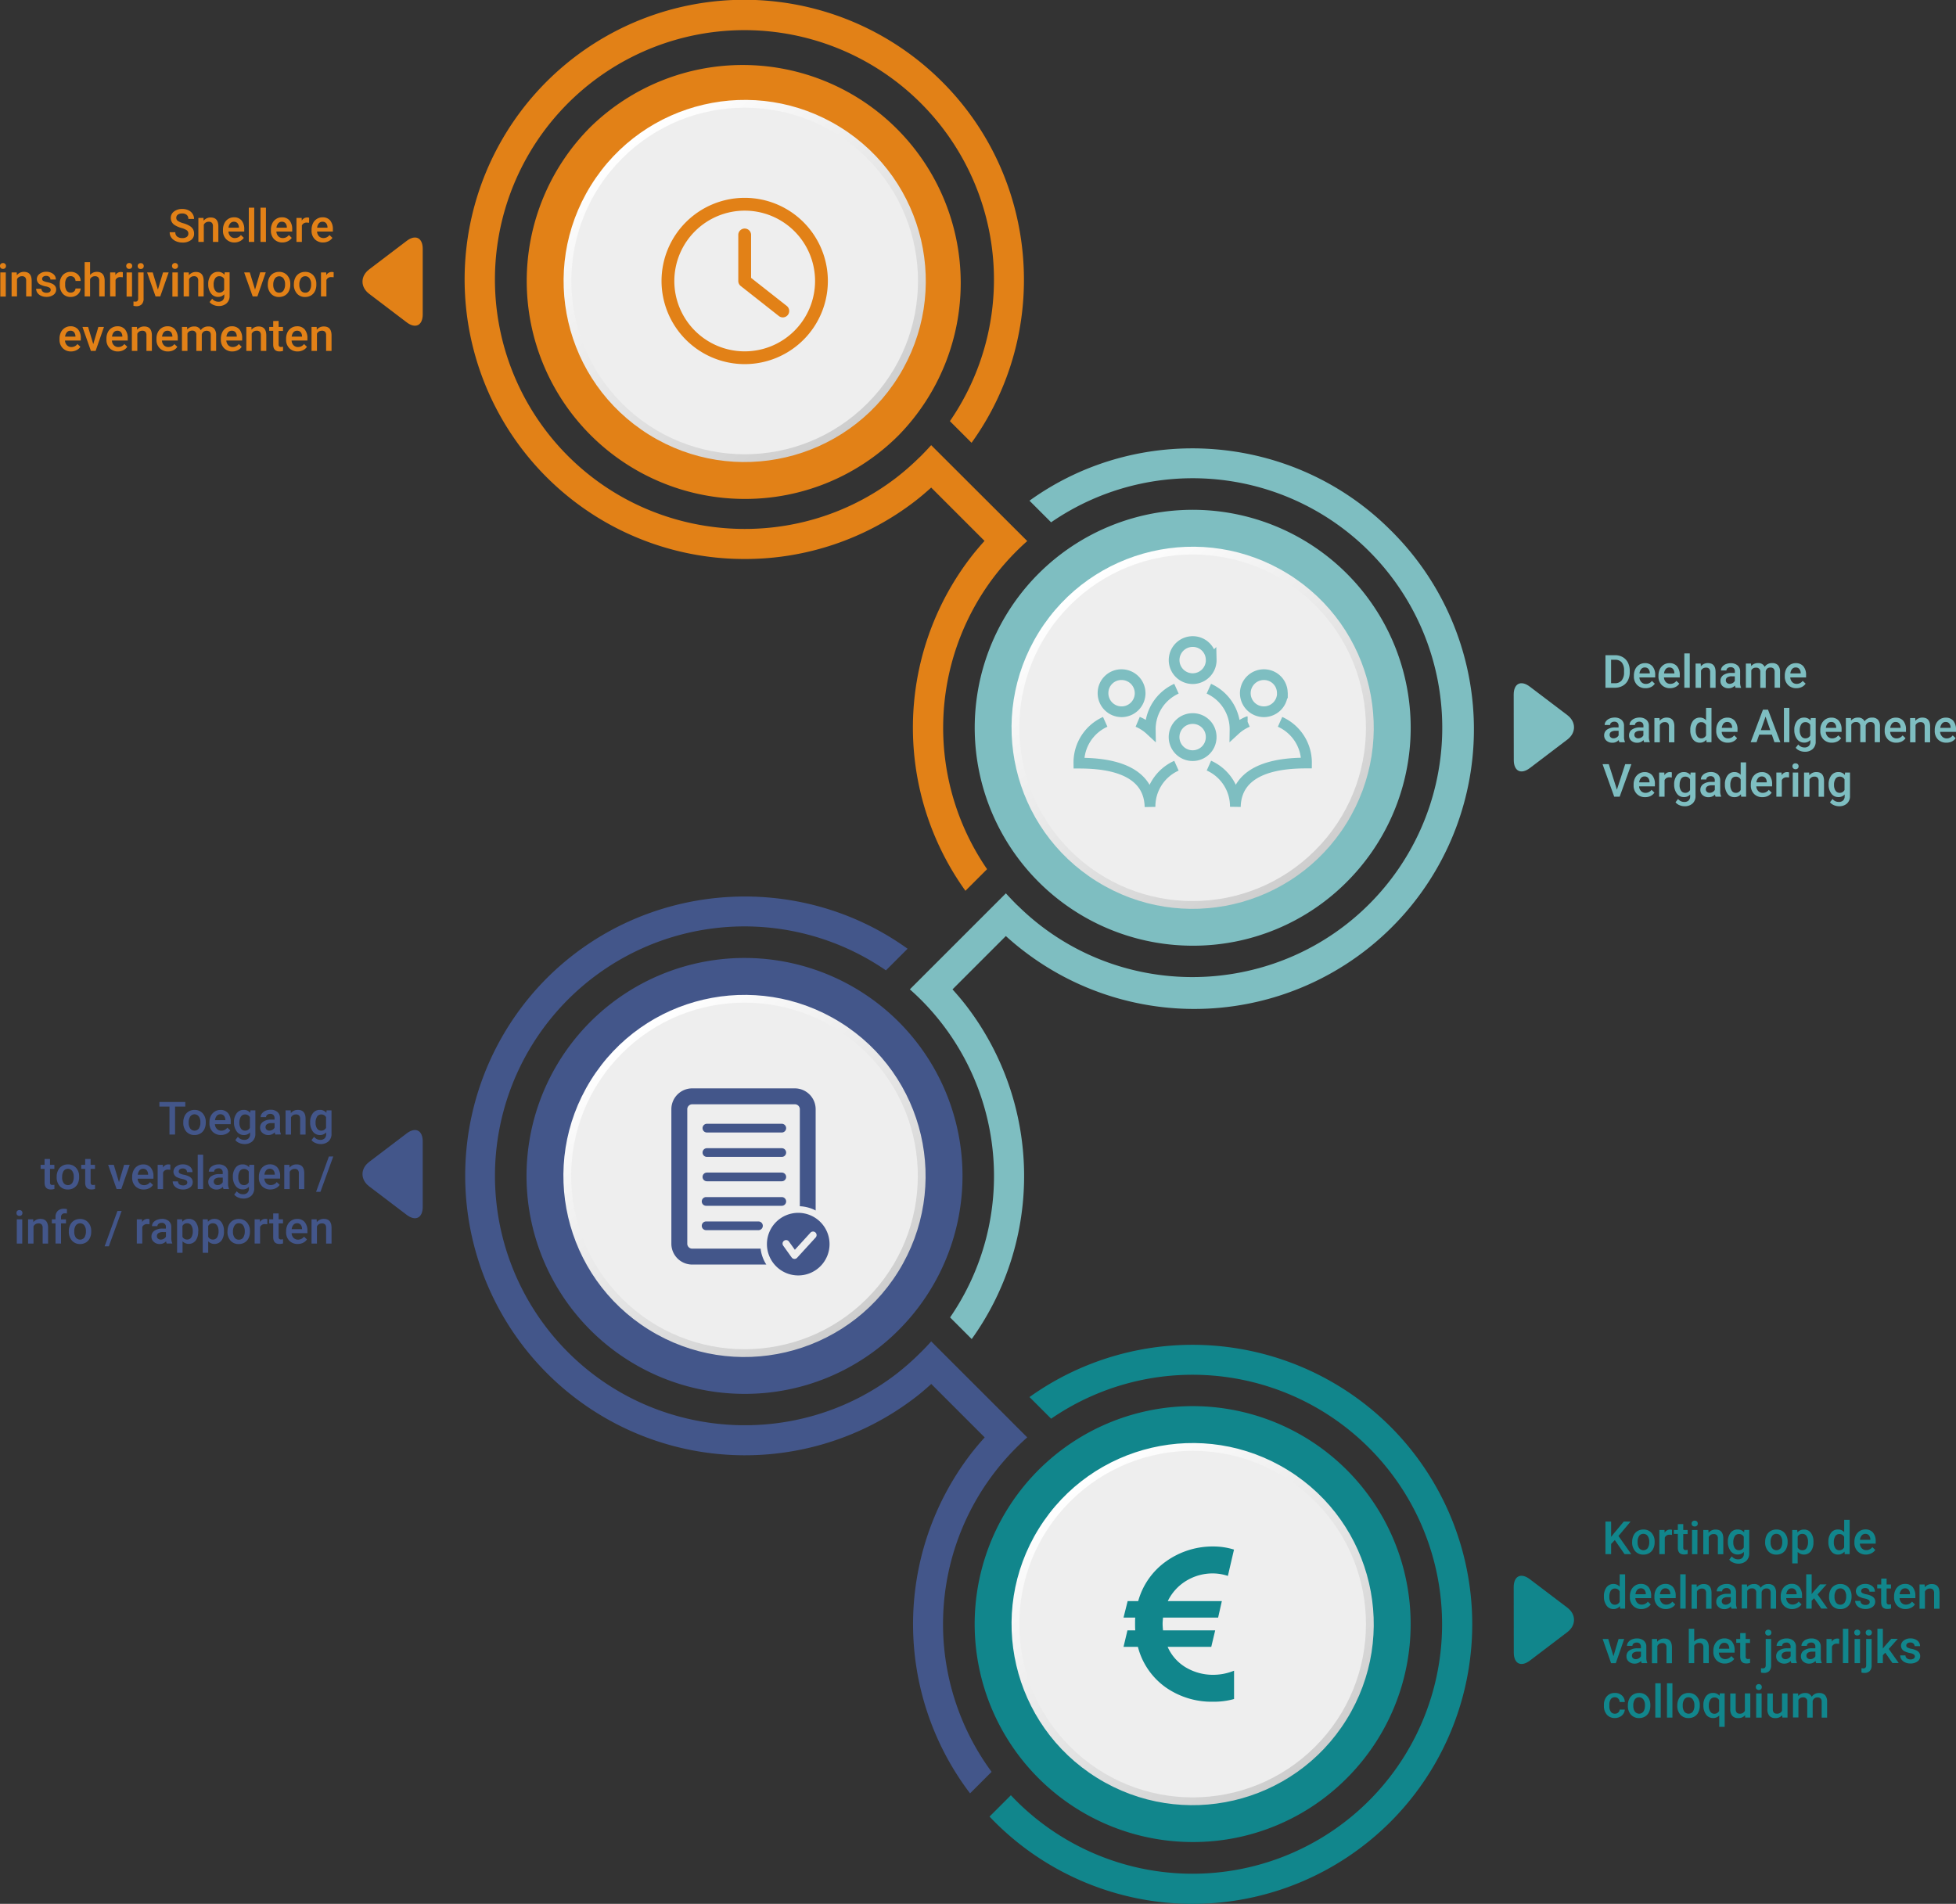 <svg xmlns="http://www.w3.org/2000/svg" xmlns:xlink="http://www.w3.org/1999/xlink" viewBox="0 0 897.29 873.54"><rect x="0" y="0" width="897.29" height="873.54" fill="#333333" stroke="none"/><defs><linearGradient id="a" x1="264.36" y1="-34.86" x2="372.96" y2="98.9" gradientTransform="translate(204.07 -157.47) rotate(59.08)" gradientUnits="userSpaceOnUse"><stop offset="0" stop-color="#fff"/><stop offset="1" stop-color="#ccc"/></linearGradient><linearGradient id="b" x1="473.2" y1="166.71" x2="581.8" y2="300.48" gradientTransform="translate(475.16 -235.22) rotate(59.08)" xlink:href="#a"/><linearGradient id="c" x1="271.05" y1="375.69" x2="379.64" y2="509.46" gradientTransform="translate(552.75 36.43) rotate(59.08)" xlink:href="#a"/><linearGradient id="d" x1="479.99" y1="577.89" x2="588.58" y2="711.66" gradientTransform="matrix(0.51, 0.86, -0.86, 0.51, 824.41, -41.1)" xlink:href="#a"/></defs><path d="M341.62,228.92a100,100,0,0,1-70.71-170.7A100,100,0,0,1,412.32,199.63,99.32,99.32,0,0,1,341.62,228.92Z" style="fill:#e28117"/><path d="M637.85,243.2c-44.43-44.42-115-49.93-165.59-13.47l9.92,9.92A114.47,114.47,0,0,1,628.07,414.86C587.64,455.28,523,459.6,477.67,424.91A114.37,114.37,0,0,1,467.38,416c-.39-.38-.8-.73-1.19-1.12-1.61-1.62-3.21-3.3-4.75-5l-9.78,9.78-24.49,24.49-9.78,9.78c1.73,1.54,3.41,3.11,5.05,4.74h0a114.43,114.43,0,0,1,13.4,145.79l9.92,9.93a128.34,128.34,0,0,0-2.28-152.65c-2.05-2.68-4.25-5.27-6.53-7.79l0,0,24.47-24.47,0,0c2.53,2.28,5.11,4.48,7.79,6.53A128.3,128.3,0,0,0,637.85,243.2Z" style="fill:#7ebec1"/><path d="M442.88,408.72l9.93-9.93a114.5,114.5,0,0,1,3.32-134.32A117.73,117.73,0,0,1,466.19,253h0c1.64-1.64,3.32-3.23,5.05-4.75l-44.08-44c-1.54,1.71-3.11,3.38-4.72,5-.39.39-.81.75-1.2,1.14A117.18,117.18,0,0,1,411,219.29C365.64,254,301,249.65,260.57,209.23a114.46,114.46,0,1,1,175.19-16l9.93,9.93c36.47-50.63,31-121.18-13.47-165.61a128.29,128.29,0,1,0-90.56,218.93,127.6,127.6,0,0,0,77.71-26.23c2.68-2.05,5.27-4.26,7.8-6.54l0,0,24.47,24.47,0,0c-2.27,2.53-4.48,5.12-6.53,7.8A128.34,128.34,0,0,0,442.88,408.72Z" style="fill:#e28117"/><path d="M445,822.84l9.88-9.88a114.28,114.28,0,0,1,11.3-148.7h0q2.46-2.46,5.05-4.76l-4.89-4.88-4.91-4.92-34.25-34.24c-1.54,1.73-3.13,3.41-4.75,5l-.19.18A117.51,117.51,0,0,1,411,630.55c-45.32,34.68-110,30.35-150.39-10.07a114.46,114.46,0,0,1,145.8-175.25l9.93-9.93c-50.62-36.4-121.11-30.87-165.52,13.53a128.32,128.32,0,0,0,168.59,192.7c2.68-2,5.27-4.26,7.8-6.53l24.51,24.51c-2.28,2.53-4.48,5.12-6.53,7.8A128.34,128.34,0,0,0,445,822.84Z" style="fill:#43568a"/><path d="M637.79,654.52A128.61,128.61,0,0,0,472.27,641l9.93,9.93a114.47,114.47,0,1,1-16.07,175.26q-1.22-1.23-2.4-2.49l-9.79,9.79c.79.83,1.59,1.66,2.41,2.48A128.3,128.3,0,0,0,637.79,654.52Z" style="fill:#11868c"/><circle cx="341.62" cy="128.92" r="83.07" transform="translate(51.76 350.97) rotate(-58.13)" style="fill:url(#a)"/><circle cx="341.62" cy="128.92" r="79.51" transform="translate(8.89 279.32) rotate(-45)" style="fill:#eee"/><path d="M341.62,167.07a38.15,38.15,0,1,0-38.15-38.15A38.19,38.19,0,0,0,341.62,167.07Zm0-70.42a32.28,32.28,0,1,1-32.28,32.27A32.31,32.31,0,0,1,341.62,96.65Z" style="fill:#e28117;fill-rule:evenodd"/><path d="M357.29,145a3,3,0,0,0,1.81.63,2.94,2.94,0,0,0,1.83-5.24L344.55,127.5V107.63a2.94,2.94,0,0,0-5.87,0v21.29a2.94,2.94,0,0,0,1.12,2.31Z" style="fill:#e28117;fill-rule:evenodd"/><path d="M547.13,433.91a100,100,0,1,1,70.71-29.28A99.33,99.33,0,0,1,547.13,433.91Z" style="fill:#7ebec1"/><circle cx="547.11" cy="333.92" r="83.07" transform="translate(-25.34 622.25) rotate(-58.13)" style="fill:url(#b)"/><circle cx="547.11" cy="333.92" r="79.51" transform="translate(-75.88 484.67) rotate(-45)" style="fill:#eee"/><path d="M555.61,338a8.51,8.51,0,1,1-8.5-8.31A8.42,8.42,0,0,1,555.61,338Zm-15.93,13.33a20.5,20.5,0,0,0-12.12,18.91h0c-.44-18.91-22.63-20.09-32.64-20.09A20.48,20.48,0,0,1,507,331.2M506,317.86a8.51,8.51,0,1,0,8.51-8.31A8.41,8.41,0,0,0,506,317.86Zm81.21,13.34a20.49,20.49,0,0,1,12.13,18.9c-10,0-32.2,1.18-32.64,20.09a20.51,20.51,0,0,0-12.13-18.91m33.72-33.42a8.51,8.51,0,1,1-8.5-8.31A8.41,8.41,0,0,1,588.25,317.86ZM539.68,316a20.4,20.4,0,0,0-12,18.91h0a19.9,19.9,0,0,0-5.78-3.73m50.43,0a20.17,20.17,0,0,0-5.78,3.73h0a20.41,20.41,0,0,0-12-18.91m1.08-13.33a8.51,8.51,0,1,1-8.5-8.31A8.42,8.42,0,0,1,555.61,302.69Z" style="fill:none;stroke:#7ebec1;stroke-miterlimit:10;stroke-width:4.916px"/><path d="M341.55,639.54a100,100,0,1,1,70.7-29.29A99.34,99.34,0,0,1,341.55,639.54Z" style="fill:#43568a"/><circle cx="341.53" cy="539.55" r="83.07" transform="translate(-297.01 544.72) rotate(-58.13)" style="fill:url(#c)"/><circle cx="341.53" cy="539.55" r="79.51" transform="translate(-281.49 399.53) rotate(-45)" style="fill:#eee"/><path d="M348.9,572.91H317.54a2.26,2.26,0,0,1-2.26-2.26V508.93a2.27,2.27,0,0,1,2.26-2.26h47.11a2.26,2.26,0,0,1,2.26,2.26v44.52a17.4,17.4,0,0,1,6,1.35q.65.27,1.26.6V508.93a9.57,9.57,0,0,0-9.56-9.56H317.54a9.57,9.57,0,0,0-9.56,9.56v61.72a9.57,9.57,0,0,0,9.56,9.56h34a17,17,0,0,1-2.62-7.3Z" style="fill:#43568a"/><path d="M366.18,556.48a14.36,14.36,0,1,0,14.36,14.36A14.36,14.36,0,0,0,366.18,556.48Zm8,11.3-8.51,9.31a1.62,1.62,0,0,1-2.29.1,2.69,2.69,0,0,1-.27-.32l-.1-.13-3.72-5.2a1.62,1.62,0,1,1,2.64-1.88l2.7,3.77,7.15-7.84a1.62,1.62,0,0,1,2.29-.1h0A1.62,1.62,0,0,1,374.18,567.78Z" style="fill:#43568a"/><path d="M358.63,515.62H324.29a2,2,0,0,0,0,4h34.34a2,2,0,0,0,0-4Z" style="fill:#43568a"/><path d="M358.63,526.82H324.29a2,2,0,0,0,0,4h34.34a2,2,0,0,0,0-4Z" style="fill:#43568a"/><path d="M358.63,538H324.29a2,2,0,1,0,0,4h34.34a2,2,0,1,0,0-4Z" style="fill:#43568a"/><path d="M358.63,553.25a2,2,0,0,0,0-4h-34.7a2,2,0,0,0,0,4h34.7Z" style="fill:#43568a"/><path d="M323.93,560.43a2,2,0,0,0,0,4h24a2,2,0,0,0,0-4Z" style="fill:#43568a"/><path d="M547.13,845.17a100,100,0,1,1,70.7-29.29A99.34,99.34,0,0,1,547.13,845.17Z" style="fill:#11868c"/><circle cx="547.11" cy="745.18" r="83.07" transform="translate(-374.6 816.36) rotate(-58.13)" style="fill:url(#d)"/><circle cx="547.11" cy="745.18" r="79.51" transform="translate(-366.68 605.12) rotate(-45)" style="fill:#eee"/><path d="M535.64,755.62a20.61,20.61,0,0,0,8.39,9.46,24.32,24.32,0,0,0,12.72,3.36,25.38,25.38,0,0,0,9.36-1.89v13a33.83,33.83,0,0,1-9.54,1.24,36.66,36.66,0,0,1-21.9-6.65A32.79,32.79,0,0,1,522,755.62H515.4l1.8-7.56h3.59c-.06-.59-.09-1.58-.09-3s0-2.27.09-2.86H515.4l1.89-7.56h4.84a33.19,33.19,0,0,1,13-18.39,36.75,36.75,0,0,1,21.59-6.69,31.79,31.79,0,0,1,9.36,1.43l-2.81,12.08a22,22,0,0,0-6.82-1.15,23.24,23.24,0,0,0-12.22,3.36,22.14,22.14,0,0,0-8.53,9.36h24.8l-1.7,7.56H533.52c-.12,1.23-.19,2.19-.19,2.86s.07,1.77.19,3h23.93l-1.8,7.56Z" style="fill:#11868c"/><path d="M193.92,114.2c0-5.12-3.31-6.76-7.38-3.66L169.35,123.6c-4.08,3.1-4.08,8.12,0,11.22l17.19,13.06c4.07,3.1,7.38,1.46,7.38-3.66Z" style="fill:#e28117"/><path d="M86.4,107.2a1.8,1.8,0,0,0-.69-1.52,8.19,8.19,0,0,0-2.5-1.08,11.77,11.77,0,0,1-2.87-1.21,3.83,3.83,0,0,1-2-3.34,3.64,3.64,0,0,1,1.47-3,6,6,0,0,1,3.82-1.17,6.48,6.48,0,0,1,2.78.57,4.59,4.59,0,0,1,1.92,1.64,4.2,4.2,0,0,1,.69,2.35H86.4a2.33,2.33,0,0,0-.73-1.83,3,3,0,0,0-2.1-.66,3.14,3.14,0,0,0-2,.54,1.81,1.81,0,0,0-.71,1.52,1.66,1.66,0,0,0,.76,1.37,8.84,8.84,0,0,0,2.5,1.06A11.8,11.8,0,0,1,87,103.65a4.48,4.48,0,0,1,1.54,1.52,3.94,3.94,0,0,1,.49,2,3.52,3.52,0,0,1-1.43,3,6.15,6.15,0,0,1-3.88,1.11,7.23,7.23,0,0,1-3-.6A5,5,0,0,1,78.59,109a4.12,4.12,0,0,1-.75-2.46h2.59a2.42,2.42,0,0,0,.84,2,3.72,3.72,0,0,0,2.41.7,3.24,3.24,0,0,0,2-.55A1.79,1.79,0,0,0,86.4,107.2Z" style="fill:#e28117"/><path d="M93.34,100l.07,1.28a4,4,0,0,1,3.23-1.49c2.32,0,3.49,1.32,3.53,4V111H97.68v-7.19a2.25,2.25,0,0,0-.46-1.56,1.9,1.9,0,0,0-1.49-.51,2.4,2.4,0,0,0-2.24,1.37V111H91V100Z" style="fill:#e28117"/><path d="M107.6,111.25a5.14,5.14,0,0,1-3.84-1.5,5.39,5.39,0,0,1-1.47-4v-.31a6.6,6.6,0,0,1,.64-3,4.82,4.82,0,0,1,1.79-2,4.76,4.76,0,0,1,2.59-.73,4.33,4.33,0,0,1,3.5,1.45,6.13,6.13,0,0,1,1.24,4.09v1H104.8a3.36,3.36,0,0,0,.91,2.18,2.79,2.79,0,0,0,2,.8,3.37,3.37,0,0,0,2.79-1.39l1.34,1.29a4.52,4.52,0,0,1-1.78,1.54A5.62,5.62,0,0,1,107.6,111.25Zm-.3-9.51a2.11,2.11,0,0,0-1.66.72,3.66,3.66,0,0,0-.8,2h4.75v-.19a3.07,3.07,0,0,0-.67-1.89A2.11,2.11,0,0,0,107.3,101.74Z" style="fill:#e28117"/><path d="M116.63,111h-2.49V95.29h2.49Z" style="fill:#e28117"/><path d="M122,111H119.5V95.29H122Z" style="fill:#e28117"/><path d="M129.59,111.25a5.14,5.14,0,0,1-3.84-1.5,5.39,5.39,0,0,1-1.47-4v-.31a6.6,6.6,0,0,1,.64-3,4.9,4.9,0,0,1,1.8-2,4.7,4.7,0,0,1,2.58-.73,4.37,4.37,0,0,1,3.51,1.45,6.13,6.13,0,0,1,1.23,4.09v1h-7.25a3.36,3.36,0,0,0,.92,2.18,2.77,2.77,0,0,0,2,.8,3.37,3.37,0,0,0,2.79-1.39l1.34,1.29a4.59,4.59,0,0,1-1.78,1.54A5.63,5.63,0,0,1,129.59,111.25Zm-.3-9.51a2.09,2.09,0,0,0-1.65.72,3.74,3.74,0,0,0-.81,2h4.75v-.19a3,3,0,0,0-.67-1.89A2.09,2.09,0,0,0,129.29,101.74Z" style="fill:#e28117"/><path d="M141.79,102.22a6.8,6.8,0,0,0-1-.08,2.3,2.3,0,0,0-2.31,1.31V111H136V100h2.38l.06,1.24a2.8,2.8,0,0,1,2.5-1.45,2.21,2.21,0,0,1,.88.15Z" style="fill:#e28117"/><path d="M148.24,111.25a5.15,5.15,0,0,1-3.84-1.5,5.39,5.39,0,0,1-1.47-4v-.31a6.74,6.74,0,0,1,.64-3,4.9,4.9,0,0,1,1.8-2,4.73,4.73,0,0,1,2.59-.73,4.34,4.34,0,0,1,3.5,1.45,6.13,6.13,0,0,1,1.24,4.09v1h-7.25a3.36,3.36,0,0,0,.91,2.18,2.77,2.77,0,0,0,2,.8,3.37,3.37,0,0,0,2.79-1.39l1.34,1.29a4.52,4.52,0,0,1-1.78,1.54A5.63,5.63,0,0,1,148.24,111.25Zm-.29-9.51a2.09,2.09,0,0,0-1.66.72,3.66,3.66,0,0,0-.8,2h4.74v-.19a3,3,0,0,0-.66-1.89A2.11,2.11,0,0,0,148,101.74Z" style="fill:#e28117"/><path d="M0,122.07a1.31,1.31,0,0,1,.37-1,1.38,1.38,0,0,1,1-.38,1.38,1.38,0,0,1,1,.38,1.31,1.31,0,0,1,.37,1,1.26,1.26,0,0,1-.37.93,1.38,1.38,0,0,1-1,.38,1.38,1.38,0,0,1-1-.38A1.26,1.26,0,0,1,0,122.07Zm2.65,14H.15V125h2.5Z" style="fill:#e28117"/><path d="M7.67,125l.07,1.28A4,4,0,0,1,11,124.74q3.46,0,3.53,4V136H12v-7.19a2.25,2.25,0,0,0-.46-1.56,1.9,1.9,0,0,0-1.49-.51,2.41,2.41,0,0,0-2.25,1.37V136H5.32V125Z" style="fill:#e28117"/><path d="M23.26,133a1.14,1.14,0,0,0-.55-1,5.74,5.74,0,0,0-1.82-.61,9.45,9.45,0,0,1-2.12-.68,2.82,2.82,0,0,1-1.87-2.61,2.94,2.94,0,0,1,1.21-2.4,4.75,4.75,0,0,1,3.08-1,5,5,0,0,1,3.21,1,3.09,3.09,0,0,1,1.22,2.55H23.13a1.53,1.53,0,0,0-.53-1.2,2.09,2.09,0,0,0-1.41-.47,2.15,2.15,0,0,0-1.34.38,1.18,1.18,0,0,0-.52,1,1,1,0,0,0,.48.89,6.44,6.44,0,0,0,2,.65,9.33,9.33,0,0,1,2.3.76,3.25,3.25,0,0,1,1.24,1.08,2.7,2.7,0,0,1,.41,1.51,2.92,2.92,0,0,1-1.24,2.43,5.29,5.29,0,0,1-3.25.93,5.7,5.7,0,0,1-2.43-.5,3.88,3.88,0,0,1-1.67-1.35,3.23,3.23,0,0,1-.59-1.85H19a1.73,1.73,0,0,0,.67,1.35,2.57,2.57,0,0,0,1.63.48,2.5,2.5,0,0,0,1.49-.37A1.15,1.15,0,0,0,23.26,133Z" style="fill:#e28117"/><path d="M32.43,134.26a2.23,2.23,0,0,0,1.55-.55,1.87,1.87,0,0,0,.66-1.34H37a3.69,3.69,0,0,1-.65,1.93,4.13,4.13,0,0,1-1.64,1.42,4.89,4.89,0,0,1-2.24.53,4.75,4.75,0,0,1-3.69-1.51,6,6,0,0,1-1.36-4.16v-.26a5.91,5.91,0,0,1,1.35-4.06,4.73,4.73,0,0,1,3.7-1.52,4.56,4.56,0,0,1,3.22,1.16,4.1,4.1,0,0,1,1.31,3H34.64a2.32,2.32,0,0,0-.65-1.57,2.12,2.12,0,0,0-1.56-.62,2.17,2.17,0,0,0-1.86.88,4.46,4.46,0,0,0-.67,2.66v.4a4.58,4.58,0,0,0,.65,2.69A2.2,2.2,0,0,0,32.43,134.26Z" style="fill:#e28117"/><path d="M41.32,126.16a3.91,3.91,0,0,1,3.09-1.42c2.37,0,3.56,1.35,3.6,4V136H45.52v-7.16a2.2,2.2,0,0,0-.5-1.62,2,2,0,0,0-1.46-.48,2.42,2.42,0,0,0-2.24,1.34V136H38.83V120.29h2.49Z" style="fill:#e28117"/><path d="M56.34,127.22a6.8,6.8,0,0,0-1-.08A2.3,2.3,0,0,0,53,128.45V136H50.52V125H52.9l.06,1.24a2.8,2.8,0,0,1,2.5-1.45,2.3,2.3,0,0,1,.89.15Z" style="fill:#e28117"/><path d="M57.91,122.07a1.35,1.35,0,0,1,.37-1,1.38,1.38,0,0,1,1-.38,1.42,1.42,0,0,1,1,.38,1.35,1.35,0,0,1,.36,1,1.29,1.29,0,0,1-.36.93,1.42,1.42,0,0,1-1,.38,1.38,1.38,0,0,1-1-.38A1.3,1.3,0,0,1,57.91,122.07Zm2.65,14H58.07V125h2.49Z" style="fill:#e28117"/><path d="M65.87,125V137a3.68,3.68,0,0,1-.84,2.6,3.28,3.28,0,0,1-2.48.89,5.19,5.19,0,0,1-1.32-.17v-2a3.91,3.91,0,0,0,.88.09c.83,0,1.25-.45,1.27-1.35V125Zm-2.71-2.88a1.35,1.35,0,0,1,.37-1,1.38,1.38,0,0,1,1-.38,1.42,1.42,0,0,1,1.05.38,1.35,1.35,0,0,1,.36,1,1.29,1.29,0,0,1-.36.93,1.42,1.42,0,0,1-1.05.38,1.38,1.38,0,0,1-1-.38A1.3,1.3,0,0,1,63.16,122.07Z" style="fill:#e28117"/><path d="M72.44,132.88,74.79,125h2.58L73.52,136H71.36L67.48,125h2.58Z" style="fill:#e28117"/><path d="M78.92,122.07a1.31,1.31,0,0,1,.37-1,1.38,1.38,0,0,1,1-.38,1.42,1.42,0,0,1,1,.38,1.35,1.35,0,0,1,.36,1,1.29,1.29,0,0,1-.36.93,1.42,1.42,0,0,1-1,.38,1.38,1.38,0,0,1-1-.38A1.26,1.26,0,0,1,78.92,122.07Zm2.65,14H79.08V125h2.49Z" style="fill:#e28117"/><path d="M86.59,125l.08,1.28a4,4,0,0,1,3.23-1.49q3.46,0,3.52,4V136H90.93v-7.19a2.25,2.25,0,0,0-.46-1.56,1.9,1.9,0,0,0-1.49-.51,2.4,2.4,0,0,0-2.24,1.37V136H84.25V125Z" style="fill:#e28117"/><path d="M95.53,130.41a6.5,6.5,0,0,1,1.21-4.13,3.92,3.92,0,0,1,3.23-1.54,3.66,3.66,0,0,1,3,1.32l.11-1.11h2.25V135.7a4.46,4.46,0,0,1-1.36,3.45,5.19,5.19,0,0,1-3.67,1.26,5.89,5.89,0,0,1-2.38-.51,4.18,4.18,0,0,1-1.77-1.33l1.18-1.49a3.56,3.56,0,0,0,2.83,1.36,2.74,2.74,0,0,0,2-.67,2.58,2.58,0,0,0,.72-2v-.75a3.68,3.68,0,0,1-2.87,1.2,3.92,3.92,0,0,1-3.19-1.55A6.72,6.72,0,0,1,95.53,130.41Zm2.48.22a4.44,4.44,0,0,0,.68,2.63,2.18,2.18,0,0,0,1.89,1,2.4,2.4,0,0,0,2.24-1.3V128a2.36,2.36,0,0,0-2.22-1.26,2.2,2.2,0,0,0-1.91,1A5,5,0,0,0,98,130.63Z" style="fill:#e28117"/><path d="M117,132.88l2.35-7.93h2.57L118.08,136h-2.16L112,125h2.59Z" style="fill:#e28117"/><path d="M122.86,130.39a6.58,6.58,0,0,1,.65-2.94,4.72,4.72,0,0,1,1.81-2,5.21,5.21,0,0,1,2.69-.7,4.81,4.81,0,0,1,3.64,1.45,5.67,5.67,0,0,1,1.52,3.83v.59a6.6,6.6,0,0,1-.63,2.93,4.62,4.62,0,0,1-1.81,2,5.14,5.14,0,0,1-2.71.71,4.79,4.79,0,0,1-3.76-1.57,6,6,0,0,1-1.41-4.17Zm2.49.22a4.49,4.49,0,0,0,.71,2.68,2.32,2.32,0,0,0,2,1,2.26,2.26,0,0,0,2-1,4.89,4.89,0,0,0,.71-2.88,4.33,4.33,0,0,0-.73-2.66,2.43,2.43,0,0,0-3.9,0A4.84,4.84,0,0,0,125.35,130.61Z" style="fill:#e28117"/><path d="M134.82,130.39a6.71,6.71,0,0,1,.64-2.94,4.8,4.8,0,0,1,1.82-2,5.21,5.21,0,0,1,2.69-.7,4.82,4.82,0,0,1,3.64,1.45,5.66,5.66,0,0,1,1.51,3.83v.59a6.6,6.6,0,0,1-.63,2.93,4.66,4.66,0,0,1-1.8,2,5.17,5.17,0,0,1-2.71.71,4.79,4.79,0,0,1-3.76-1.57,6,6,0,0,1-1.41-4.17Zm2.49.22a4.49,4.49,0,0,0,.71,2.68,2.32,2.32,0,0,0,2,1,2.27,2.27,0,0,0,2-1,4.9,4.9,0,0,0,.7-2.88,4.4,4.4,0,0,0-.72-2.66,2.3,2.3,0,0,0-2-1,2.28,2.28,0,0,0-1.94,1A4.84,4.84,0,0,0,137.31,130.61Z" style="fill:#e28117"/><path d="M153.05,127.22a6.77,6.77,0,0,0-1-.08,2.28,2.28,0,0,0-2.31,1.31V136h-2.49V125h2.38l.06,1.24a2.79,2.79,0,0,1,2.5-1.45,2.24,2.24,0,0,1,.88.15Z" style="fill:#e28117"/><path d="M32.62,161.25a5.14,5.14,0,0,1-3.84-1.5,5.39,5.39,0,0,1-1.47-4v-.31a6.6,6.6,0,0,1,.64-3,4.84,4.84,0,0,1,1.8-2,4.7,4.7,0,0,1,2.58-.73,4.33,4.33,0,0,1,3.5,1.45,6.08,6.08,0,0,1,1.24,4.09v1H29.82a3.31,3.31,0,0,0,.92,2.18,2.75,2.75,0,0,0,2,.8,3.37,3.37,0,0,0,2.79-1.39l1.34,1.29a4.49,4.49,0,0,1-1.77,1.54A5.67,5.67,0,0,1,32.62,161.25Zm-.3-9.51a2.09,2.09,0,0,0-1.65.72,3.74,3.74,0,0,0-.81,2h4.75v-.19a3.07,3.07,0,0,0-.67-1.89A2.11,2.11,0,0,0,32.32,151.74Z" style="fill:#e28117"/><path d="M42.78,157.88,45.13,150H47.7L43.86,161H41.7L37.82,150H40.4Z" style="fill:#e28117"/><path d="M54.14,161.25a5.14,5.14,0,0,1-3.84-1.5,5.39,5.39,0,0,1-1.47-4v-.31a6.6,6.6,0,0,1,.64-3,4.9,4.9,0,0,1,1.8-2,4.71,4.71,0,0,1,2.59-.73,4.34,4.34,0,0,1,3.5,1.45,6.13,6.13,0,0,1,1.23,4.09v1H51.34a3.36,3.36,0,0,0,.92,2.18,2.77,2.77,0,0,0,2,.8,3.37,3.37,0,0,0,2.79-1.39l1.34,1.29a4.59,4.59,0,0,1-1.78,1.54A5.63,5.63,0,0,1,54.14,161.25Zm-.29-9.51a2.09,2.09,0,0,0-1.66.72,3.74,3.74,0,0,0-.81,2h4.75v-.19a3,3,0,0,0-.67-1.89A2.07,2.07,0,0,0,53.85,151.74Z" style="fill:#e28117"/><path d="M62.84,150l.07,1.28a4,4,0,0,1,3.23-1.49q3.47,0,3.53,4V161H67.18v-7.19a2.31,2.31,0,0,0-.46-1.56,1.9,1.9,0,0,0-1.49-.51A2.4,2.4,0,0,0,63,153.15V161H60.49V150Z" style="fill:#e28117"/><path d="M77.09,161.25a5.14,5.14,0,0,1-3.84-1.5,5.39,5.39,0,0,1-1.47-4v-.31a6.6,6.6,0,0,1,.64-3,4.9,4.9,0,0,1,1.8-2,4.7,4.7,0,0,1,2.58-.73,4.37,4.37,0,0,1,3.51,1.45,6.13,6.13,0,0,1,1.23,4.09v1H74.29a3.36,3.36,0,0,0,.92,2.18,2.77,2.77,0,0,0,2,.8A3.37,3.37,0,0,0,80,157.87l1.34,1.29a4.59,4.59,0,0,1-1.78,1.54A5.63,5.63,0,0,1,77.09,161.25Zm-.3-9.51a2.09,2.09,0,0,0-1.65.72,3.74,3.74,0,0,0-.81,2h4.75v-.19a3,3,0,0,0-.67-1.89A2.09,2.09,0,0,0,76.79,151.74Z" style="fill:#e28117"/><path d="M85.82,150l.07,1.16a4,4,0,0,1,3.2-1.37,3.06,3.06,0,0,1,3,1.7,4,4,0,0,1,3.41-1.7,3.45,3.45,0,0,1,2.73,1,4.42,4.42,0,0,1,.92,3V161H96.7v-7.22a2.26,2.26,0,0,0-.46-1.55,2.48,2.48,0,0,0-2.92,0,2.35,2.35,0,0,0-.75,1.19V161h-2.5v-7.3a1.78,1.78,0,0,0-2-2A2.21,2.21,0,0,0,86,153v8H83.47V150Z" style="fill:#e28117"/><path d="M106.63,161.25a5.14,5.14,0,0,1-3.84-1.5,5.39,5.39,0,0,1-1.47-4v-.31a6.74,6.74,0,0,1,.64-3,4.9,4.9,0,0,1,1.8-2,4.71,4.71,0,0,1,2.59-.73,4.34,4.34,0,0,1,3.5,1.45,6.13,6.13,0,0,1,1.23,4.09v1h-7.25a3.36,3.36,0,0,0,.92,2.18,2.77,2.77,0,0,0,2,.8,3.37,3.37,0,0,0,2.79-1.39l1.34,1.29a4.59,4.59,0,0,1-1.78,1.54A5.63,5.63,0,0,1,106.63,161.25Zm-.29-9.51a2.09,2.09,0,0,0-1.66.72,3.66,3.66,0,0,0-.8,2h4.74v-.19a3,3,0,0,0-.66-1.89A2.11,2.11,0,0,0,106.34,151.74Z" style="fill:#e28117"/><path d="M115.33,150l.07,1.28a4,4,0,0,1,3.23-1.49q3.47,0,3.53,4V161h-2.49v-7.19a2.31,2.31,0,0,0-.46-1.56,1.9,1.9,0,0,0-1.49-.51,2.4,2.4,0,0,0-2.25,1.37V161H113V150Z" style="fill:#e28117"/><path d="M127.82,147.25V150h2v1.84h-2V158a1.32,1.32,0,0,0,.25.91,1.17,1.17,0,0,0,.9.29,3.84,3.84,0,0,0,.87-.11V161a6.08,6.08,0,0,1-1.64.24c-1.92,0-2.87-1.06-2.87-3.17v-6.29H123.5V150h1.83v-2.7Z" style="fill:#e28117"/><path d="M136.56,161.25a5.17,5.17,0,0,1-3.84-1.5,5.39,5.39,0,0,1-1.47-4v-.31a6.74,6.74,0,0,1,.64-3,4.9,4.9,0,0,1,1.8-2,4.73,4.73,0,0,1,2.59-.73,4.33,4.33,0,0,1,3.5,1.45,6.13,6.13,0,0,1,1.24,4.09v1h-7.25a3.36,3.36,0,0,0,.91,2.18,2.77,2.77,0,0,0,2,.8,3.37,3.37,0,0,0,2.79-1.39l1.34,1.29a4.52,4.52,0,0,1-1.78,1.54A5.63,5.63,0,0,1,136.56,161.25Zm-.29-9.51a2.09,2.09,0,0,0-1.66.72,3.66,3.66,0,0,0-.8,2h4.74v-.19a3,3,0,0,0-.66-1.89A2.11,2.11,0,0,0,136.27,151.74Z" style="fill:#e28117"/><path d="M145.26,150l.07,1.28a4,4,0,0,1,3.23-1.49q3.47,0,3.53,4V161H149.6v-7.19a2.25,2.25,0,0,0-.46-1.56,1.9,1.9,0,0,0-1.49-.51,2.41,2.41,0,0,0-2.25,1.37V161h-2.49V150Z" style="fill:#e28117"/><path d="M193.92,523.72c0-5.13-3.31-6.77-7.38-3.67l-17.19,13.06c-4.08,3.1-4.08,8.13,0,11.22l17.19,13.06c4.07,3.1,7.38,1.46,7.38-3.66Z" style="fill:#43568a"/><path d="M85,507.72H80.31v12.83H77.74V507.72H73.12v-2.1H85Z" style="fill:#43568a"/><path d="M84.08,514.9a6.54,6.54,0,0,1,.65-2.93,4.78,4.78,0,0,1,1.81-2,5.12,5.12,0,0,1,2.69-.71,4.88,4.88,0,0,1,3.65,1.45,5.71,5.71,0,0,1,1.51,3.84v.58a6.6,6.6,0,0,1-.63,2.93,4.62,4.62,0,0,1-1.81,2,5.14,5.14,0,0,1-2.71.71,4.83,4.83,0,0,1-3.76-1.56A6,6,0,0,1,84.08,515Zm2.49.22a4.47,4.47,0,0,0,.71,2.68,2.47,2.47,0,0,0,3.93,0,5,5,0,0,0,.71-2.89,4.33,4.33,0,0,0-.73-2.66,2.43,2.43,0,0,0-3.9,0A4.84,4.84,0,0,0,86.57,515.12Z" style="fill:#43568a"/><path d="M101.39,520.76a5.17,5.17,0,0,1-3.84-1.49,5.43,5.43,0,0,1-1.47-4V515a6.61,6.61,0,0,1,.64-3,5,5,0,0,1,1.8-2,4.79,4.79,0,0,1,2.58-.73,4.38,4.38,0,0,1,3.51,1.45,6.13,6.13,0,0,1,1.23,4.09v1H98.59a3.34,3.34,0,0,0,.92,2.17,2.77,2.77,0,0,0,2,.8,3.35,3.35,0,0,0,2.78-1.38l1.35,1.28a4.51,4.51,0,0,1-1.78,1.54A5.53,5.53,0,0,1,101.39,520.76Zm-.3-9.51a2.09,2.09,0,0,0-1.65.72,3.78,3.78,0,0,0-.81,2h4.75v-.18a3,3,0,0,0-.67-1.89A2.07,2.07,0,0,0,101.09,511.25Z" style="fill:#43568a"/><path d="M107.34,514.93a6.48,6.48,0,0,1,1.21-4.13,3.91,3.91,0,0,1,3.23-1.55,3.66,3.66,0,0,1,3,1.33l.12-1.12h2.24v10.76a4.45,4.45,0,0,1-1.36,3.44,5.17,5.17,0,0,1-3.66,1.26,5.9,5.9,0,0,1-2.39-.51,4.3,4.3,0,0,1-1.77-1.32l1.18-1.5A3.56,3.56,0,0,0,112,523a2.74,2.74,0,0,0,2-.67,2.56,2.56,0,0,0,.72-2v-.75a3.68,3.68,0,0,1-2.87,1.2,3.92,3.92,0,0,1-3.19-1.55A6.71,6.71,0,0,1,107.34,514.93Zm2.48.21a4.51,4.51,0,0,0,.68,2.63,2.2,2.2,0,0,0,1.89,1,2.41,2.41,0,0,0,2.24-1.29v-4.88a2.36,2.36,0,0,0-2.22-1.26,2.2,2.2,0,0,0-1.91,1A5,5,0,0,0,109.82,515.14Z" style="fill:#43568a"/><path d="M126.31,520.55a3.64,3.64,0,0,1-.29-1,3.86,3.86,0,0,1-2.91,1.24,3.93,3.93,0,0,1-2.73-1,3.09,3.09,0,0,1-1.06-2.36,3.13,3.13,0,0,1,1.32-2.72,6.35,6.35,0,0,1,3.77-1h1.53v-.73a1.93,1.93,0,0,0-.48-1.38,1.91,1.91,0,0,0-1.47-.52,2.14,2.14,0,0,0-1.39.43,1.29,1.29,0,0,0-.55,1.08h-2.49a2.74,2.74,0,0,1,.61-1.71,4,4,0,0,1,1.64-1.24,5.82,5.82,0,0,1,2.32-.46,4.67,4.67,0,0,1,3.11,1,3.51,3.51,0,0,1,1.19,2.76v5a5.66,5.66,0,0,0,.42,2.39v.17Zm-2.74-1.79a2.82,2.82,0,0,0,1.39-.36,2.45,2.45,0,0,0,1-1v-2.09H124.6a3.71,3.71,0,0,0-2.09.48,1.56,1.56,0,0,0-.69,1.36,1.43,1.43,0,0,0,.47,1.14A1.84,1.84,0,0,0,123.57,518.76Z" style="fill:#43568a"/><path d="M133.35,509.46l.07,1.28a4,4,0,0,1,3.23-1.49c2.31,0,3.49,1.33,3.53,4v7.33h-2.49v-7.18a2.27,2.27,0,0,0-.46-1.57,1.9,1.9,0,0,0-1.49-.5,2.39,2.39,0,0,0-2.24,1.36v7.89H131V509.46Z" style="fill:#43568a"/><path d="M142.28,514.93a6.49,6.49,0,0,1,1.22-4.13,3.89,3.89,0,0,1,3.22-1.55,3.68,3.68,0,0,1,3,1.33l.11-1.12h2.25v10.76a4.49,4.49,0,0,1-1.36,3.44,5.19,5.19,0,0,1-3.67,1.26,5.86,5.86,0,0,1-2.38-.51,4.17,4.17,0,0,1-1.77-1.32l1.18-1.5A3.55,3.55,0,0,0,146.9,523a2.76,2.76,0,0,0,2-.67,2.59,2.59,0,0,0,.71-2v-.75a3.65,3.65,0,0,1-2.87,1.2,3.88,3.88,0,0,1-3.18-1.55A6.71,6.71,0,0,1,142.28,514.93Zm2.49.21a4.44,4.44,0,0,0,.68,2.63,2.18,2.18,0,0,0,1.89,1,2.39,2.39,0,0,0,2.23-1.29v-4.88a2.35,2.35,0,0,0-2.21-1.26,2.19,2.19,0,0,0-1.91,1A5,5,0,0,0,144.77,515.14Z" style="fill:#43568a"/><path d="M22.94,531.76v2.7h2v1.85h-2v6.19a1.37,1.37,0,0,0,.26.92,1.17,1.17,0,0,0,.89.28,4.3,4.3,0,0,0,.87-.1v1.92a6,6,0,0,1-1.64.24q-2.87,0-2.87-3.17v-6.28H18.63v-1.85h1.82v-2.7Z" style="fill:#43568a"/><path d="M26,539.9a6.4,6.4,0,0,1,.65-2.93,4.72,4.72,0,0,1,1.81-2,5.1,5.1,0,0,1,2.69-.71,4.86,4.86,0,0,1,3.64,1.45,5.62,5.62,0,0,1,1.51,3.84v.58a6.6,6.6,0,0,1-.63,2.93,4.66,4.66,0,0,1-1.8,2,5.17,5.17,0,0,1-2.71.71,4.82,4.82,0,0,1-3.76-1.56A6,6,0,0,1,26,540Zm2.49.22a4.47,4.47,0,0,0,.71,2.68,2.47,2.47,0,0,0,3.93,0,5,5,0,0,0,.7-2.89,4.4,4.4,0,0,0-.72-2.66,2.43,2.43,0,0,0-3.9,0A4.84,4.84,0,0,0,28.52,540.12Z" style="fill:#43568a"/><path d="M41.57,531.76v2.7h2v1.85h-2v6.19a1.37,1.37,0,0,0,.26.92,1.17,1.17,0,0,0,.89.28,4.3,4.3,0,0,0,.87-.1v1.92a6,6,0,0,1-1.64.24q-2.87,0-2.87-3.17v-6.28H37.26v-1.85h1.82v-2.7Z" style="fill:#43568a"/><path d="M54.58,542.4l2.35-7.94H59.5l-3.85,11.09H53.49l-3.88-11.09H52.2Z" style="fill:#43568a"/><path d="M65.94,545.76a5.17,5.17,0,0,1-3.84-1.49,5.43,5.43,0,0,1-1.47-4V540a6.61,6.61,0,0,1,.64-3,4.9,4.9,0,0,1,1.8-2,4.79,4.79,0,0,1,2.58-.73,4.36,4.36,0,0,1,3.5,1.45,6.08,6.08,0,0,1,1.24,4.09v1H63.14a3.29,3.29,0,0,0,.92,2.17,2.75,2.75,0,0,0,2,.8,3.38,3.38,0,0,0,2.79-1.38l1.34,1.28a4.41,4.41,0,0,1-1.77,1.54A5.56,5.56,0,0,1,65.94,545.76Zm-.3-9.51A2.12,2.12,0,0,0,64,537a3.77,3.77,0,0,0-.8,2h4.75v-.18a3,3,0,0,0-.67-1.89A2.08,2.08,0,0,0,65.64,536.25Z" style="fill:#43568a"/><path d="M78.13,536.74a5.66,5.66,0,0,0-1-.09A2.28,2.28,0,0,0,74.81,538v7.58H72.32V534.46H74.7l.06,1.24a2.81,2.81,0,0,1,2.5-1.45,2.21,2.21,0,0,1,.88.15Z" style="fill:#43568a"/><path d="M85.92,542.54a1.16,1.16,0,0,0-.54-1,6.08,6.08,0,0,0-1.83-.61,9.28,9.28,0,0,1-2.12-.68,2.83,2.83,0,0,1-1.86-2.61,2.94,2.94,0,0,1,1.21-2.4,4.78,4.78,0,0,1,3.07-1,5,5,0,0,1,3.22,1,3.14,3.14,0,0,1,1.22,2.55H85.8a1.54,1.54,0,0,0-.53-1.19,2.05,2.05,0,0,0-1.42-.48,2.24,2.24,0,0,0-1.34.38,1.2,1.2,0,0,0-.51,1,1,1,0,0,0,.48.89,6.81,6.81,0,0,0,2,.64,9,9,0,0,1,2.3.77A3.23,3.23,0,0,1,88,540.89a2.74,2.74,0,0,1,.41,1.52,2.9,2.9,0,0,1-1.25,2.42,5.27,5.27,0,0,1-3.25.93,5.7,5.7,0,0,1-2.43-.49,4,4,0,0,1-1.66-1.36,3.15,3.15,0,0,1-.59-1.85h2.42a1.74,1.74,0,0,0,.66,1.36,2.65,2.65,0,0,0,1.63.47,2.52,2.52,0,0,0,1.5-.37A1.17,1.17,0,0,0,85.92,542.54Z" style="fill:#43568a"/><path d="M93.19,545.55H90.7V529.8h2.49Z" style="fill:#43568a"/><path d="M102.54,545.55a3.64,3.64,0,0,1-.29-1,3.87,3.87,0,0,1-2.91,1.24,3.93,3.93,0,0,1-2.73-1,3.05,3.05,0,0,1-1.06-2.36,3.13,3.13,0,0,1,1.32-2.72,6.33,6.33,0,0,1,3.77-1h1.53v-.73a1.76,1.76,0,0,0-2-1.9,2.19,2.19,0,0,0-1.4.43,1.31,1.31,0,0,0-.54,1.08H95.79a2.78,2.78,0,0,1,.6-1.71A4.1,4.1,0,0,1,98,534.71a5.79,5.79,0,0,1,2.32-.46,4.67,4.67,0,0,1,3.11,1,3.51,3.51,0,0,1,1.19,2.76v5a5.66,5.66,0,0,0,.42,2.39v.17Zm-2.74-1.79a2.85,2.85,0,0,0,1.39-.36,2.45,2.45,0,0,0,1-1v-2.09h-1.35a3.7,3.7,0,0,0-2.08.48,1.56,1.56,0,0,0-.7,1.36,1.44,1.44,0,0,0,.48,1.14A1.82,1.82,0,0,0,99.8,543.76Z" style="fill:#43568a"/><path d="M106.83,539.93a6.49,6.49,0,0,1,1.22-4.13,3.89,3.89,0,0,1,3.22-1.55,3.68,3.68,0,0,1,3,1.33l.11-1.12h2.24v10.76a4.48,4.48,0,0,1-1.35,3.44,5.19,5.19,0,0,1-3.67,1.26,5.86,5.86,0,0,1-2.38-.51,4.17,4.17,0,0,1-1.77-1.32l1.18-1.5a3.53,3.53,0,0,0,2.83,1.36,2.72,2.72,0,0,0,2-.67,2.56,2.56,0,0,0,.72-2v-.75a3.66,3.66,0,0,1-2.87,1.2,3.88,3.88,0,0,1-3.18-1.55A6.65,6.65,0,0,1,106.83,539.93Zm2.48.21a4.51,4.51,0,0,0,.68,2.63,2.21,2.21,0,0,0,1.9,1,2.39,2.39,0,0,0,2.23-1.29v-4.88a2.36,2.36,0,0,0-2.21-1.26,2.22,2.22,0,0,0-1.92,1A5,5,0,0,0,109.31,540.14Z" style="fill:#43568a"/><path d="M124.06,545.76a5.17,5.17,0,0,1-3.84-1.49,5.43,5.43,0,0,1-1.47-4V540a6.61,6.61,0,0,1,.64-3,4.79,4.79,0,0,1,4.38-2.77,4.36,4.36,0,0,1,3.5,1.45,6.08,6.08,0,0,1,1.24,4.09v1h-7.25a3.29,3.29,0,0,0,.92,2.17,2.75,2.75,0,0,0,2,.8,3.38,3.38,0,0,0,2.79-1.38l1.34,1.28a4.38,4.38,0,0,1-1.78,1.54A5.49,5.49,0,0,1,124.06,545.76Zm-.3-9.51a2.12,2.12,0,0,0-1.66.72,3.77,3.77,0,0,0-.8,2h4.75v-.18a3,3,0,0,0-.67-1.89A2.08,2.08,0,0,0,123.76,536.25Z" style="fill:#43568a"/><path d="M132.75,534.46l.07,1.28a4,4,0,0,1,3.23-1.49c2.32,0,3.49,1.33,3.53,4v7.33h-2.49v-7.18a2.27,2.27,0,0,0-.46-1.57,1.9,1.9,0,0,0-1.49-.5,2.39,2.39,0,0,0-2.24,1.36v7.89h-2.5V534.46Z" style="fill:#43568a"/><path d="M147,546.84h-2l5.88-16.22h2Z" style="fill:#43568a"/><path d="M7.56,556.58a1.36,1.36,0,0,1,.36-1,1.39,1.39,0,0,1,1-.37,1.42,1.42,0,0,1,1,.37,1.33,1.33,0,0,1,.37,1,1.28,1.28,0,0,1-.37.94,1.42,1.42,0,0,1-1,.37,1.39,1.39,0,0,1-1-.37A1.31,1.31,0,0,1,7.56,556.58Zm2.65,14H7.71V559.46h2.5Z" style="fill:#43568a"/><path d="M15.23,559.46l.07,1.28a4,4,0,0,1,3.23-1.49c2.31,0,3.49,1.33,3.53,4v7.33H19.57v-7.18a2.32,2.32,0,0,0-.46-1.57,1.9,1.9,0,0,0-1.49-.5,2.41,2.41,0,0,0-2.25,1.36v7.89H12.88V559.46Z" style="fill:#43568a"/><path d="M25.47,570.55v-9.24H23.78v-1.85h1.69v-1a3.79,3.79,0,0,1,1-2.85,3.92,3.92,0,0,1,2.87-1,5.83,5.83,0,0,1,1.39.18l-.06,2a5.27,5.27,0,0,0-.95-.08A1.6,1.6,0,0,0,28,558.48v1h2.26v1.85H28v9.24Z" style="fill:#43568a"/><path d="M31.57,564.9a6.54,6.54,0,0,1,.65-2.93A4.74,4.74,0,0,1,34,560a5.06,5.06,0,0,1,2.68-.71,4.88,4.88,0,0,1,3.65,1.45,5.71,5.71,0,0,1,1.51,3.84v.58a6.6,6.6,0,0,1-.63,2.93,4.66,4.66,0,0,1-1.8,2,5.2,5.2,0,0,1-2.72.71A4.83,4.83,0,0,1,33,569.2,6,6,0,0,1,31.57,565Zm2.5.22a4.47,4.47,0,0,0,.7,2.68,2.48,2.48,0,0,0,3.94,0,5,5,0,0,0,.7-2.89,4.4,4.4,0,0,0-.72-2.66,2.44,2.44,0,0,0-3.91,0A4.85,4.85,0,0,0,34.07,565.12Z" style="fill:#43568a"/><path d="M49.93,571.84H48l5.88-16.22H55.8Z" style="fill:#43568a"/><path d="M68.57,561.74a5.69,5.69,0,0,0-1-.09,2.27,2.27,0,0,0-2.3,1.32v7.58H62.76V559.46h2.37l.07,1.24a2.81,2.81,0,0,1,2.5-1.45,2.24,2.24,0,0,1,.88.15Z" style="fill:#43568a"/><path d="M76.47,570.55a3.64,3.64,0,0,1-.29-1,3.87,3.87,0,0,1-2.91,1.24,3.93,3.93,0,0,1-2.73-1,3.05,3.05,0,0,1-1.06-2.36,3.13,3.13,0,0,1,1.32-2.72,6.35,6.35,0,0,1,3.77-1H76.1v-.73a1.74,1.74,0,0,0-1.95-1.9,2.19,2.19,0,0,0-1.4.43,1.31,1.31,0,0,0-.54,1.08H69.72a2.78,2.78,0,0,1,.6-1.71A4.1,4.1,0,0,1,72,559.71a5.79,5.79,0,0,1,2.32-.46,4.67,4.67,0,0,1,3.11,1A3.51,3.51,0,0,1,78.59,563v5a5.66,5.66,0,0,0,.42,2.39v.17Zm-2.74-1.79a2.85,2.85,0,0,0,1.39-.36,2.45,2.45,0,0,0,1-1v-2.09H74.75a3.7,3.7,0,0,0-2.08.48,1.56,1.56,0,0,0-.7,1.36,1.44,1.44,0,0,0,.48,1.14A1.84,1.84,0,0,0,73.73,568.76Z" style="fill:#43568a"/><path d="M90.91,565.12a6.62,6.62,0,0,1-1.17,4.11,4.05,4.05,0,0,1-6,.33v5.26h-2.5V559.46h2.3l.1,1.13a3.67,3.67,0,0,1,3-1.34,3.78,3.78,0,0,1,3.18,1.52,6.78,6.78,0,0,1,1.15,4.2Zm-2.48-.22a4.63,4.63,0,0,0-.66-2.63,2.14,2.14,0,0,0-1.89-1,2.28,2.28,0,0,0-2.19,1.26v4.92a2.31,2.31,0,0,0,2.21,1.29,2.15,2.15,0,0,0,1.86-1A5.09,5.09,0,0,0,88.43,564.9Z" style="fill:#43568a"/><path d="M102.74,565.12a6.62,6.62,0,0,1-1.17,4.11,4.06,4.06,0,0,1-6.06.33v5.26H93V559.46h2.29l.11,1.13a3.65,3.65,0,0,1,3-1.34,3.78,3.78,0,0,1,3.18,1.52,6.78,6.78,0,0,1,1.16,4.2Zm-2.48-.22a4.56,4.56,0,0,0-.67-2.63,2.14,2.14,0,0,0-1.89-1,2.28,2.28,0,0,0-2.19,1.26v4.92a2.31,2.31,0,0,0,2.21,1.29,2.13,2.13,0,0,0,1.86-1A5.08,5.08,0,0,0,100.26,564.9Z" style="fill:#43568a"/><path d="M104.38,564.9A6.53,6.53,0,0,1,105,562a4.74,4.74,0,0,1,1.82-2,5.08,5.08,0,0,1,2.68-.71,4.87,4.87,0,0,1,3.65,1.45,5.67,5.67,0,0,1,1.51,3.84v.58a6.6,6.6,0,0,1-.63,2.93,4.66,4.66,0,0,1-1.8,2,5.2,5.2,0,0,1-2.72.71,4.81,4.81,0,0,1-3.75-1.56,6,6,0,0,1-1.41-4.17Zm2.49.22a4.4,4.4,0,0,0,.71,2.68,2.27,2.27,0,0,0,2,1,2.3,2.3,0,0,0,2-1,5,5,0,0,0,.7-2.89,4.4,4.4,0,0,0-.72-2.66,2.31,2.31,0,0,0-2-1,2.28,2.28,0,0,0-1.93,1A4.84,4.84,0,0,0,106.87,565.12Z" style="fill:#43568a"/><path d="M122.61,561.74a5.69,5.69,0,0,0-1-.09,2.27,2.27,0,0,0-2.3,1.32v7.58h-2.5V559.46h2.38l.06,1.24a2.84,2.84,0,0,1,2.51-1.45,2.24,2.24,0,0,1,.88.15Z" style="fill:#43568a"/><path d="M127.82,556.76v2.7h2v1.85h-2v6.19a1.37,1.37,0,0,0,.25.92,1.2,1.2,0,0,0,.89.28,4.48,4.48,0,0,0,.88-.1v1.92a6.08,6.08,0,0,1-1.64.24c-1.92,0-2.87-1.06-2.87-3.17v-6.28H123.5v-1.85h1.83v-2.7Z" style="fill:#43568a"/><path d="M136.56,570.76a5.2,5.2,0,0,1-3.84-1.49,5.43,5.43,0,0,1-1.47-4V565a6.75,6.75,0,0,1,.64-3,5,5,0,0,1,1.8-2,4.82,4.82,0,0,1,2.59-.73,4.36,4.36,0,0,1,3.5,1.45,6.13,6.13,0,0,1,1.24,4.09v1h-7.25a3.33,3.33,0,0,0,.91,2.17,2.77,2.77,0,0,0,2,.8,3.38,3.38,0,0,0,2.79-1.38l1.34,1.28a4.44,4.44,0,0,1-1.78,1.54A5.5,5.5,0,0,1,136.56,570.76Zm-.29-9.51a2.09,2.09,0,0,0-1.66.72,3.69,3.69,0,0,0-.8,2h4.74v-.18a3,3,0,0,0-.66-1.89A2.08,2.08,0,0,0,136.27,561.25Z" style="fill:#43568a"/><path d="M145.26,559.46l.07,1.28a4,4,0,0,1,3.23-1.49c2.31,0,3.49,1.33,3.53,4v7.33H149.6v-7.18a2.27,2.27,0,0,0-.46-1.57,1.9,1.9,0,0,0-1.49-.5,2.41,2.41,0,0,0-2.25,1.36v7.89h-2.49V559.46Z" style="fill:#43568a"/><path d="M694.39,318.72c0-5.13,3.31-6.77,7.39-3.67L719,328.11c4.08,3.1,4.08,8.13,0,11.22l-17.18,13.06c-4.08,3.1-7.39,1.46-7.39-3.66Z" style="fill:#7ebec1"/><path d="M736.48,315.55V300.62h4.41a6.88,6.88,0,0,1,3.51.89,6,6,0,0,1,2.38,2.5,8,8,0,0,1,.84,3.71v.75a8,8,0,0,1-.85,3.73,5.94,5.94,0,0,1-2.41,2.48,7.24,7.24,0,0,1-3.58.87Zm2.59-12.83v10.76h1.7a3.89,3.89,0,0,0,3.13-1.27,5.55,5.55,0,0,0,1.11-3.67v-.83a5.72,5.72,0,0,0-1-3.71,3.74,3.74,0,0,0-3.07-1.28Z" style="fill:#7ebec1"/><path d="M754.84,315.76a5.2,5.2,0,0,1-3.84-1.49,5.43,5.43,0,0,1-1.47-4V310a6.75,6.75,0,0,1,.64-3,5,5,0,0,1,1.8-2,4.85,4.85,0,0,1,2.59-.73,4.36,4.36,0,0,1,3.5,1.45,6.13,6.13,0,0,1,1.24,4.09v1h-7.25A3.33,3.33,0,0,0,753,313a2.77,2.77,0,0,0,2,.8,3.38,3.38,0,0,0,2.79-1.38l1.34,1.28a4.44,4.44,0,0,1-1.78,1.54A5.5,5.5,0,0,1,754.84,315.76Zm-.29-9.51a2.09,2.09,0,0,0-1.66.72,3.69,3.69,0,0,0-.8,2h4.74v-.18a3,3,0,0,0-.66-1.89A2.08,2.08,0,0,0,754.55,306.25Z" style="fill:#7ebec1"/><path d="M766.11,315.76a5.2,5.2,0,0,1-3.84-1.49,5.43,5.43,0,0,1-1.47-4V310a6.75,6.75,0,0,1,.64-3,5,5,0,0,1,1.8-2,4.85,4.85,0,0,1,2.59-.73,4.36,4.36,0,0,1,3.5,1.45,6.13,6.13,0,0,1,1.24,4.09v1h-7.25a3.33,3.33,0,0,0,.91,2.17,2.77,2.77,0,0,0,2,.8,3.38,3.38,0,0,0,2.79-1.38l1.34,1.28a4.44,4.44,0,0,1-1.78,1.54A5.5,5.5,0,0,1,766.11,315.76Zm-.29-9.51a2.09,2.09,0,0,0-1.66.72,3.69,3.69,0,0,0-.8,2h4.74v-.18a3,3,0,0,0-.66-1.89A2.08,2.08,0,0,0,765.82,306.25Z" style="fill:#7ebec1"/><path d="M775.15,315.55h-2.49V299.8h2.49Z" style="fill:#7ebec1"/><path d="M780.17,304.46l.08,1.28a4,4,0,0,1,3.23-1.49c2.31,0,3.48,1.33,3.52,4v7.33h-2.49v-7.18a2.27,2.27,0,0,0-.46-1.57,1.9,1.9,0,0,0-1.49-.5,2.39,2.39,0,0,0-2.24,1.36v7.89h-2.49V304.46Z" style="fill:#7ebec1"/><path d="M796.17,315.55a4,4,0,0,1-.29-1,3.86,3.86,0,0,1-2.91,1.24,4,4,0,0,1-2.73-.95,3.08,3.08,0,0,1-1-2.36,3.15,3.15,0,0,1,1.31-2.72,6.35,6.35,0,0,1,3.77-1h1.53v-.73a1.93,1.93,0,0,0-.48-1.38,1.9,1.9,0,0,0-1.47-.52,2.16,2.16,0,0,0-1.39.43,1.31,1.31,0,0,0-.54,1.08h-2.5A2.74,2.74,0,0,1,790,306a4,4,0,0,1,1.64-1.24,5.84,5.84,0,0,1,2.33-.46,4.66,4.66,0,0,1,3.1,1,3.48,3.48,0,0,1,1.19,2.76v5a5.66,5.66,0,0,0,.42,2.39v.17Zm-2.74-1.79a2.82,2.82,0,0,0,1.39-.36,2.39,2.39,0,0,0,1-1v-2.09h-1.34a3.67,3.67,0,0,0-2.08.48,1.54,1.54,0,0,0-.7,1.36,1.44,1.44,0,0,0,.48,1.14A1.79,1.79,0,0,0,793.43,313.76Z" style="fill:#7ebec1"/><path d="M803.25,304.46l.07,1.16a4,4,0,0,1,3.2-1.37,3.06,3.06,0,0,1,3,1.71,3.93,3.93,0,0,1,3.41-1.71,3.45,3.45,0,0,1,2.73,1,4.49,4.49,0,0,1,.92,3v7.29h-2.5v-7.21a2.19,2.19,0,0,0-.46-1.55,2,2,0,0,0-1.52-.49,2.09,2.09,0,0,0-1.39.45A2.46,2.46,0,0,0,810,308v7.6h-2.49v-7.3a1.77,1.77,0,0,0-2-1.95,2.18,2.18,0,0,0-2.12,1.22v8H800.9V304.46Z" style="fill:#7ebec1"/><path d="M824.06,315.76a5.17,5.17,0,0,1-3.84-1.49,5.43,5.43,0,0,1-1.47-4V310a6.61,6.61,0,0,1,.64-3,5,5,0,0,1,1.8-2,4.79,4.79,0,0,1,2.58-.73,4.4,4.4,0,0,1,3.51,1.45,6.13,6.13,0,0,1,1.23,4.09v1h-7.25a3.34,3.34,0,0,0,.92,2.17,2.77,2.77,0,0,0,2,.8,3.35,3.35,0,0,0,2.78-1.38l1.35,1.28a4.51,4.51,0,0,1-1.78,1.54A5.53,5.53,0,0,1,824.06,315.76Zm-.3-9.51a2.09,2.09,0,0,0-1.65.72,3.78,3.78,0,0,0-.81,2h4.75v-.18a3,3,0,0,0-.67-1.89A2.08,2.08,0,0,0,823.76,306.25Z" style="fill:#7ebec1"/><path d="M742.87,340.55a3.64,3.64,0,0,1-.29-1,3.86,3.86,0,0,1-2.91,1.24,4,4,0,0,1-2.73-.95,3.08,3.08,0,0,1-1.05-2.36,3.15,3.15,0,0,1,1.31-2.72,6.35,6.35,0,0,1,3.77-1h1.53v-.73a1.93,1.93,0,0,0-.48-1.38,1.9,1.9,0,0,0-1.47-.52,2.14,2.14,0,0,0-1.39.43,1.29,1.29,0,0,0-.55,1.08h-2.49a2.74,2.74,0,0,1,.61-1.71,4,4,0,0,1,1.64-1.24,5.84,5.84,0,0,1,2.33-.46,4.66,4.66,0,0,1,3.1,1A3.51,3.51,0,0,1,745,333v5a5.66,5.66,0,0,0,.42,2.39v.17Zm-2.74-1.79a2.82,2.82,0,0,0,1.39-.36,2.45,2.45,0,0,0,1-1v-2.09h-1.34a3.71,3.71,0,0,0-2.09.48,1.56,1.56,0,0,0-.69,1.36,1.46,1.46,0,0,0,.47,1.14A1.84,1.84,0,0,0,740.13,338.76Z" style="fill:#7ebec1"/><path d="M754.23,340.55a4,4,0,0,1-.29-1,3.86,3.86,0,0,1-2.91,1.24,4,4,0,0,1-2.73-.95,3.08,3.08,0,0,1-1-2.36,3.15,3.15,0,0,1,1.31-2.72,6.35,6.35,0,0,1,3.77-1h1.53v-.73a1.93,1.93,0,0,0-.48-1.38,1.9,1.9,0,0,0-1.47-.52,2.14,2.14,0,0,0-1.39.43,1.32,1.32,0,0,0-.55,1.08h-2.49a2.74,2.74,0,0,1,.61-1.71,4,4,0,0,1,1.64-1.24,5.84,5.84,0,0,1,2.33-.46,4.66,4.66,0,0,1,3.1,1,3.48,3.48,0,0,1,1.19,2.76v5a5.66,5.66,0,0,0,.42,2.39v.17Zm-2.74-1.79a2.82,2.82,0,0,0,1.39-.36,2.39,2.39,0,0,0,1-1v-2.09h-1.34a3.65,3.65,0,0,0-2.08.48,1.54,1.54,0,0,0-.7,1.36,1.44,1.44,0,0,0,.48,1.14A1.79,1.79,0,0,0,751.49,338.76Z" style="fill:#7ebec1"/><path d="M761.27,329.46l.08,1.28a4,4,0,0,1,3.23-1.49c2.31,0,3.48,1.33,3.52,4v7.33h-2.49v-7.18a2.32,2.32,0,0,0-.45-1.57,1.94,1.94,0,0,0-1.5-.5,2.39,2.39,0,0,0-2.24,1.36v7.89h-2.49V329.46Z" style="fill:#7ebec1"/><path d="M775.4,334.93a6.61,6.61,0,0,1,1.19-4.12,3.82,3.82,0,0,1,3.19-1.56,3.58,3.58,0,0,1,2.85,1.24V324.8h2.49v15.75h-2.25l-.12-1.14a3.69,3.69,0,0,1-3,1.35,3.77,3.77,0,0,1-3.15-1.57A6.87,6.87,0,0,1,775.4,334.93Zm2.5.21a4.56,4.56,0,0,0,.65,2.64,2.11,2.11,0,0,0,1.85,1,2.35,2.35,0,0,0,2.23-1.36v-4.74a2.31,2.31,0,0,0-2.21-1.33,2.15,2.15,0,0,0-1.87.95A5.15,5.15,0,0,0,777.9,335.14Z" style="fill:#7ebec1"/><path d="M792.61,340.76a5.17,5.17,0,0,1-3.84-1.49,5.43,5.43,0,0,1-1.47-4V335a6.61,6.61,0,0,1,.64-3,5,5,0,0,1,1.8-2,4.79,4.79,0,0,1,2.58-.73,4.36,4.36,0,0,1,3.5,1.45,6.08,6.08,0,0,1,1.24,4.09v1h-7.25a3.34,3.34,0,0,0,.92,2.17,2.75,2.75,0,0,0,2,.8,3.38,3.38,0,0,0,2.79-1.38l1.35,1.28a4.51,4.51,0,0,1-1.78,1.54A5.53,5.53,0,0,1,792.61,340.76Zm-.3-9.51a2.09,2.09,0,0,0-1.65.72,3.78,3.78,0,0,0-.81,2h4.75v-.18a3,3,0,0,0-.67-1.89A2.08,2.08,0,0,0,792.31,331.25Z" style="fill:#7ebec1"/><path d="M812.82,337.08H807l-1.21,3.47h-2.7l5.64-14.93h2.33l5.65,14.93H814ZM807.76,335h4.33l-2.16-6.2Z" style="fill:#7ebec1"/><path d="M820.85,340.55h-2.49V324.8h2.49Z" style="fill:#7ebec1"/><path d="M823.12,334.93a6.49,6.49,0,0,1,1.22-4.13,3.9,3.9,0,0,1,3.23-1.55,3.67,3.67,0,0,1,3,1.33l.11-1.12h2.25v10.76a4.49,4.49,0,0,1-1.36,3.44,5.19,5.19,0,0,1-3.67,1.26,5.86,5.86,0,0,1-2.38-.51,4.17,4.17,0,0,1-1.77-1.32l1.18-1.5a3.55,3.55,0,0,0,2.83,1.36,2.74,2.74,0,0,0,2-.67,2.56,2.56,0,0,0,.72-2v-.75a3.68,3.68,0,0,1-2.88,1.2,3.9,3.9,0,0,1-3.18-1.55A6.71,6.71,0,0,1,823.12,334.93Zm2.49.21a4.44,4.44,0,0,0,.68,2.63,2.18,2.18,0,0,0,1.89,1,2.42,2.42,0,0,0,2.24-1.29v-4.88a2.37,2.37,0,0,0-2.22-1.26,2.19,2.19,0,0,0-1.91,1A5,5,0,0,0,825.61,335.14Z" style="fill:#7ebec1"/><path d="M840.35,340.76a5.17,5.17,0,0,1-3.84-1.49,5.43,5.43,0,0,1-1.47-4V335a6.61,6.61,0,0,1,.64-3,5,5,0,0,1,1.8-2,4.79,4.79,0,0,1,2.58-.73,4.4,4.4,0,0,1,3.51,1.45,6.13,6.13,0,0,1,1.23,4.09v1h-7.25a3.34,3.34,0,0,0,.92,2.17,2.77,2.77,0,0,0,2,.8,3.35,3.35,0,0,0,2.78-1.38l1.35,1.28a4.51,4.51,0,0,1-1.78,1.54A5.53,5.53,0,0,1,840.35,340.76Zm-.3-9.51a2.09,2.09,0,0,0-1.65.72,3.78,3.78,0,0,0-.81,2h4.75v-.18a3,3,0,0,0-.67-1.89A2.08,2.08,0,0,0,840.05,331.25Z" style="fill:#7ebec1"/><path d="M849.08,329.46l.07,1.16a4,4,0,0,1,3.2-1.37,3.05,3.05,0,0,1,3,1.71,3.93,3.93,0,0,1,3.41-1.71,3.45,3.45,0,0,1,2.73,1,4.49,4.49,0,0,1,.92,3v7.29H860v-7.21a2.24,2.24,0,0,0-.46-1.55,2,2,0,0,0-1.53-.49,2.09,2.09,0,0,0-1.39.45,2.38,2.38,0,0,0-.75,1.2v7.6h-2.49v-7.3a1.77,1.77,0,0,0-2-1.95,2.19,2.19,0,0,0-2.12,1.22v8h-2.49V329.46Z" style="fill:#7ebec1"/><path d="M869.89,340.76a5.17,5.17,0,0,1-3.84-1.49,5.43,5.43,0,0,1-1.47-4V335a6.61,6.61,0,0,1,.64-3,5,5,0,0,1,1.8-2,4.82,4.82,0,0,1,2.59-.73,4.38,4.38,0,0,1,3.5,1.45,6.13,6.13,0,0,1,1.23,4.09v1h-7.25A3.34,3.34,0,0,0,868,338a2.77,2.77,0,0,0,2,.8,3.38,3.38,0,0,0,2.79-1.38l1.34,1.28a4.51,4.51,0,0,1-1.78,1.54A5.5,5.5,0,0,1,869.89,340.76Zm-.29-9.51a2.09,2.09,0,0,0-1.66.72,3.78,3.78,0,0,0-.81,2h4.75v-.18a3,3,0,0,0-.66-1.89A2.08,2.08,0,0,0,869.6,331.25Z" style="fill:#7ebec1"/><path d="M878.59,329.46l.07,1.28a4,4,0,0,1,3.23-1.49c2.31,0,3.49,1.33,3.53,4v7.33h-2.5v-7.18a2.32,2.32,0,0,0-.45-1.57,1.9,1.9,0,0,0-1.49-.5,2.4,2.4,0,0,0-2.25,1.36v7.89h-2.49V329.46Z" style="fill:#7ebec1"/><path d="M892.84,340.76a5.17,5.17,0,0,1-3.84-1.49,5.43,5.43,0,0,1-1.47-4V335a6.61,6.61,0,0,1,.64-3,5,5,0,0,1,1.8-2,4.79,4.79,0,0,1,2.58-.73,4.4,4.4,0,0,1,3.51,1.45,6.13,6.13,0,0,1,1.23,4.09v1H890A3.34,3.34,0,0,0,891,338a2.77,2.77,0,0,0,2,.8,3.35,3.35,0,0,0,2.78-1.38l1.35,1.28a4.51,4.51,0,0,1-1.78,1.54A5.53,5.53,0,0,1,892.84,340.76Zm-.3-9.51a2.09,2.09,0,0,0-1.65.72,3.78,3.78,0,0,0-.81,2h4.75v-.18a3,3,0,0,0-.67-1.89A2.08,2.08,0,0,0,892.54,331.25Z" style="fill:#7ebec1"/><path d="M741.74,362.3l3.8-11.68h2.84L743,365.55H740.5l-5.35-14.93H738Z" style="fill:#7ebec1"/><path d="M754.71,365.76a5.17,5.17,0,0,1-3.84-1.49,5.43,5.43,0,0,1-1.47-4V360a6.61,6.61,0,0,1,.64-3,5,5,0,0,1,1.8-2,4.79,4.79,0,0,1,2.58-.73,4.38,4.38,0,0,1,3.51,1.45,6.13,6.13,0,0,1,1.23,4.09v1h-7.25a3.34,3.34,0,0,0,.92,2.17,2.77,2.77,0,0,0,2,.8,3.38,3.38,0,0,0,2.79-1.38l1.34,1.28a4.51,4.51,0,0,1-1.78,1.54A5.5,5.5,0,0,1,754.71,365.76Zm-.29-9.51a2.09,2.09,0,0,0-1.66.72,3.78,3.78,0,0,0-.81,2h4.75v-.18a3,3,0,0,0-.66-1.89A2.08,2.08,0,0,0,754.42,356.25Z" style="fill:#7ebec1"/><path d="M766.91,356.74a5.69,5.69,0,0,0-1-.09,2.29,2.29,0,0,0-2.31,1.32v7.58h-2.49V354.46h2.38l.06,1.24a2.82,2.82,0,0,1,2.5-1.45,2.3,2.3,0,0,1,.89.15Z" style="fill:#7ebec1"/><path d="M768,359.93a6.49,6.49,0,0,1,1.22-4.13,3.89,3.89,0,0,1,3.22-1.55,3.68,3.68,0,0,1,3,1.33l.11-1.12h2.25v10.76a4.49,4.49,0,0,1-1.36,3.44,5.19,5.19,0,0,1-3.67,1.26,5.86,5.86,0,0,1-2.38-.51,4.17,4.17,0,0,1-1.77-1.32l1.18-1.5a3.55,3.55,0,0,0,2.83,1.36,2.76,2.76,0,0,0,2-.67,2.59,2.59,0,0,0,.71-2v-.75a3.65,3.65,0,0,1-2.87,1.2,3.88,3.88,0,0,1-3.18-1.55A6.71,6.71,0,0,1,768,359.93Zm2.48.21a4.44,4.44,0,0,0,.69,2.63,2.18,2.18,0,0,0,1.89,1,2.39,2.39,0,0,0,2.23-1.29v-4.88a2.36,2.36,0,0,0-2.21-1.26,2.19,2.19,0,0,0-1.91,1A5,5,0,0,0,770.52,360.14Z" style="fill:#7ebec1"/><path d="M787,365.55a3.71,3.71,0,0,1-.28-1,3.89,3.89,0,0,1-2.92,1.24,4,4,0,0,1-2.73-.95,3.08,3.08,0,0,1-1.05-2.36,3.13,3.13,0,0,1,1.32-2.72,6.33,6.33,0,0,1,3.77-1h1.52v-.73a1.93,1.93,0,0,0-.48-1.38,1.9,1.9,0,0,0-1.47-.52,2.16,2.16,0,0,0-1.39.43,1.31,1.31,0,0,0-.54,1.08h-2.5a2.8,2.8,0,0,1,.61-1.71,4,4,0,0,1,1.65-1.24,5.75,5.75,0,0,1,2.32-.46,4.69,4.69,0,0,1,3.11,1,3.51,3.51,0,0,1,1.18,2.76v5a5.49,5.49,0,0,0,.43,2.39v.17Zm-2.74-1.79a2.8,2.8,0,0,0,1.39-.36,2.39,2.39,0,0,0,1-1v-2.09H785.3a3.67,3.67,0,0,0-2.08.48,1.54,1.54,0,0,0-.7,1.36,1.44,1.44,0,0,0,.48,1.14A1.81,1.81,0,0,0,784.27,363.76Z" style="fill:#7ebec1"/><path d="M791.28,359.93a6.55,6.55,0,0,1,1.19-4.12,3.79,3.79,0,0,1,3.19-1.56,3.61,3.61,0,0,1,2.85,1.24V349.8H801v15.75h-2.26l-.12-1.14a3.68,3.68,0,0,1-3,1.35,3.8,3.8,0,0,1-3.16-1.57A6.86,6.86,0,0,1,791.28,359.93Zm2.49.21a4.64,4.64,0,0,0,.65,2.64,2.11,2.11,0,0,0,1.85,1,2.37,2.37,0,0,0,2.24-1.36v-4.74a2.32,2.32,0,0,0-2.22-1.33,2.13,2.13,0,0,0-1.86.95A5.15,5.15,0,0,0,793.77,360.14Z" style="fill:#7ebec1"/><path d="M808.48,365.76a5.18,5.18,0,0,1-3.84-1.49,5.43,5.43,0,0,1-1.47-4V360a6.75,6.75,0,0,1,.64-3,5,5,0,0,1,1.8-2,4.82,4.82,0,0,1,2.59-.73,4.36,4.36,0,0,1,3.5,1.45,6.13,6.13,0,0,1,1.23,4.09v1h-7.25a3.39,3.39,0,0,0,.92,2.17,2.77,2.77,0,0,0,2,.8,3.38,3.38,0,0,0,2.79-1.38l1.34,1.28a4.44,4.44,0,0,1-1.78,1.54A5.5,5.5,0,0,1,808.48,365.76Zm-.29-9.51a2.09,2.09,0,0,0-1.66.72,3.69,3.69,0,0,0-.8,2h4.74v-.18a3,3,0,0,0-.66-1.89A2.08,2.08,0,0,0,808.19,356.25Z" style="fill:#7ebec1"/><path d="M820.68,356.74a5.69,5.69,0,0,0-1-.09,2.29,2.29,0,0,0-2.31,1.32v7.58h-2.49V354.46h2.38l.06,1.24a2.82,2.82,0,0,1,2.5-1.45,2.3,2.3,0,0,1,.89.15Z" style="fill:#7ebec1"/><path d="M822.25,351.58a1.28,1.28,0,0,1,1.41-1.33,1.42,1.42,0,0,1,1.05.37,1.37,1.37,0,0,1,.37,1,1.32,1.32,0,0,1-.37.94,1.42,1.42,0,0,1-1.05.37,1.38,1.38,0,0,1-1-.37A1.32,1.32,0,0,1,822.25,351.58Zm2.65,14h-2.49V354.46h2.49Z" style="fill:#7ebec1"/><path d="M829.93,354.46l.07,1.28a4,4,0,0,1,3.23-1.49c2.31,0,3.48,1.33,3.52,4v7.33h-2.49v-7.18a2.32,2.32,0,0,0-.45-1.57,1.93,1.93,0,0,0-1.49-.5,2.4,2.4,0,0,0-2.25,1.36v7.89h-2.49V354.46Z" style="fill:#7ebec1"/><path d="M838.86,359.93a6.48,6.48,0,0,1,1.21-4.13,3.91,3.91,0,0,1,3.23-1.55,3.66,3.66,0,0,1,3,1.33l.11-1.12h2.25v10.76a4.45,4.45,0,0,1-1.36,3.44,5.17,5.17,0,0,1-3.66,1.26,5.9,5.9,0,0,1-2.39-.51,4.3,4.3,0,0,1-1.77-1.32l1.18-1.5a3.56,3.56,0,0,0,2.83,1.36,2.74,2.74,0,0,0,2-.67,2.56,2.56,0,0,0,.72-2v-.75a3.68,3.68,0,0,1-2.87,1.2,3.92,3.92,0,0,1-3.19-1.55A6.71,6.71,0,0,1,838.86,359.93Zm2.48.21a4.51,4.51,0,0,0,.68,2.63,2.2,2.2,0,0,0,1.89,1,2.41,2.41,0,0,0,2.24-1.29v-4.88a2.36,2.36,0,0,0-2.22-1.26,2.2,2.2,0,0,0-1.91,1A5,5,0,0,0,841.34,360.14Z" style="fill:#7ebec1"/><path d="M694.39,728.23c0-5.12,3.31-6.76,7.39-3.66L719,737.63c4.08,3.09,4.08,8.12,0,11.22l-17.18,13.06c-4.08,3.1-7.39,1.46-7.39-3.66Z" style="fill:#11868c"/><path d="M740.77,706.62l-1.69,1.79v4.66h-2.6V698.14h2.6v7l1.43-1.77,4.37-5.23H748l-5.55,6.61,5.87,8.32h-3.08Z" style="fill:#11868c"/><path d="M748.74,707.42a6.54,6.54,0,0,1,.64-2.94,4.74,4.74,0,0,1,1.82-2,5.08,5.08,0,0,1,2.68-.7,4.87,4.87,0,0,1,3.65,1.44,5.75,5.75,0,0,1,1.51,3.84v.58a6.65,6.65,0,0,1-.63,2.94,4.64,4.64,0,0,1-1.8,2,5.11,5.11,0,0,1-2.72.71,4.83,4.83,0,0,1-3.76-1.56,6,6,0,0,1-1.4-4.17Zm2.49.21a4.47,4.47,0,0,0,.7,2.68,2.48,2.48,0,0,0,3.94,0,5,5,0,0,0,.7-2.88,4.45,4.45,0,0,0-.72-2.67,2.34,2.34,0,0,0-2-1,2.29,2.29,0,0,0-1.94,1A4.88,4.88,0,0,0,751.23,707.63Z" style="fill:#11868c"/><path d="M767,704.25a5.7,5.7,0,0,0-1-.08,2.26,2.26,0,0,0-2.3,1.31v7.59h-2.5V702h2.38l.06,1.24a2.83,2.83,0,0,1,2.51-1.44,2.46,2.46,0,0,1,.88.14Z" style="fill:#11868c"/><path d="M772.17,699.28V702h2v1.85h-2V710a1.35,1.35,0,0,0,.26.92,1.13,1.13,0,0,0,.89.28,3.83,3.83,0,0,0,.88-.1V713a6.49,6.49,0,0,1-1.65.23c-1.91,0-2.87-1-2.87-3.17v-6.28h-1.82V702h1.82v-2.69Z" style="fill:#11868c"/><path d="M776,699.09a1.29,1.29,0,0,1,.37-1,1.61,1.61,0,0,1,2.08,0,1.29,1.29,0,0,1,.37,1,1.27,1.27,0,0,1-.37.94,1.65,1.65,0,0,1-2.08,0A1.27,1.27,0,0,1,776,699.09Zm2.65,14H776.2V702h2.49Z" style="fill:#11868c"/><path d="M783.71,702l.07,1.28a4,4,0,0,1,3.23-1.48c2.32,0,3.49,1.32,3.53,4v7.33h-2.49v-7.19a2.24,2.24,0,0,0-.46-1.56,1.9,1.9,0,0,0-1.49-.51,2.39,2.39,0,0,0-2.24,1.36v7.9h-2.5V702Z" style="fill:#11868c"/><path d="M792.64,707.44a6.51,6.51,0,0,1,1.22-4.13,3.88,3.88,0,0,1,3.22-1.54,3.67,3.67,0,0,1,3,1.32l.11-1.12h2.25v10.76a4.49,4.49,0,0,1-1.36,3.44,5.2,5.2,0,0,1-3.67,1.27,5.86,5.86,0,0,1-2.38-.51,4.18,4.18,0,0,1-1.77-1.33l1.18-1.5a3.56,3.56,0,0,0,2.83,1.37,2.75,2.75,0,0,0,2-.68,2.54,2.54,0,0,0,.71-2v-.75a3.65,3.65,0,0,1-2.87,1.2,3.86,3.86,0,0,1-3.18-1.55A6.71,6.71,0,0,1,792.64,707.44Zm2.49.21a4.42,4.42,0,0,0,.68,2.63,2.18,2.18,0,0,0,1.89,1,2.39,2.39,0,0,0,2.23-1.29v-4.88a2.35,2.35,0,0,0-2.21-1.26,2.19,2.19,0,0,0-1.91,1A5,5,0,0,0,795.13,707.65Z" style="fill:#11868c"/><path d="M809.75,707.42a6.54,6.54,0,0,1,.64-2.94,4.74,4.74,0,0,1,1.82-2,5.08,5.08,0,0,1,2.68-.7,4.86,4.86,0,0,1,3.65,1.44,5.71,5.71,0,0,1,1.51,3.84v.58a6.65,6.65,0,0,1-.63,2.94,4.64,4.64,0,0,1-1.8,2,5.1,5.1,0,0,1-2.71.71,4.82,4.82,0,0,1-3.76-1.56,6,6,0,0,1-1.41-4.17Zm2.49.21a4.4,4.4,0,0,0,.71,2.68,2.47,2.47,0,0,0,3.93,0,4.94,4.94,0,0,0,.7-2.88,4.45,4.45,0,0,0-.72-2.67,2.33,2.33,0,0,0-2-1,2.26,2.26,0,0,0-1.93,1A4.81,4.81,0,0,0,812.24,707.63Z" style="fill:#11868c"/><path d="M831.89,707.63a6.6,6.6,0,0,1-1.17,4.11,4.06,4.06,0,0,1-6.06.33v5.26h-2.49V702h2.29l.1,1.13a3.67,3.67,0,0,1,3-1.33,3.77,3.77,0,0,1,3.18,1.51,6.78,6.78,0,0,1,1.16,4.2Zm-2.49-.21a4.65,4.65,0,0,0-.66-2.64,2.14,2.14,0,0,0-1.89-1,2.28,2.28,0,0,0-2.19,1.26V710a2.31,2.31,0,0,0,2.21,1.29,2.14,2.14,0,0,0,1.86-1A5,5,0,0,0,829.4,707.42Z" style="fill:#11868c"/><path d="M838.75,707.44a6.63,6.63,0,0,1,1.19-4.12,3.81,3.81,0,0,1,3.19-1.55A3.61,3.61,0,0,1,846,703v-5.68h2.5v15.75h-2.26l-.12-1.15a3.69,3.69,0,0,1-3,1.35A3.77,3.77,0,0,1,840,711.7,6.83,6.83,0,0,1,838.75,707.44Zm2.5.21a4.56,4.56,0,0,0,.65,2.64,2.09,2.09,0,0,0,1.85,1,2.34,2.34,0,0,0,2.23-1.36v-4.74a2.3,2.3,0,0,0-2.21-1.33,2.13,2.13,0,0,0-1.87,1A5.12,5.12,0,0,0,841.25,707.65Z" style="fill:#11868c"/><path d="M856,713.27a5.13,5.13,0,0,1-3.84-1.49,5.41,5.41,0,0,1-1.47-4v-.31a6.61,6.61,0,0,1,.64-3,4.88,4.88,0,0,1,1.8-2,4.7,4.7,0,0,1,2.58-.73,4.36,4.36,0,0,1,3.5,1.44,6.1,6.1,0,0,1,1.24,4.09v1h-7.25a3.31,3.31,0,0,0,.92,2.17,2.73,2.73,0,0,0,2,.8,3.37,3.37,0,0,0,2.79-1.38l1.35,1.28a4.51,4.51,0,0,1-1.78,1.54A5.53,5.53,0,0,1,856,713.27Zm-.3-9.5a2.11,2.11,0,0,0-1.65.71,3.78,3.78,0,0,0-.81,2H858v-.18a3.07,3.07,0,0,0-.67-1.89A2.07,2.07,0,0,0,855.66,703.77Z" style="fill:#11868c"/><path d="M735.78,732.44a6.63,6.63,0,0,1,1.18-4.12,3.81,3.81,0,0,1,3.19-1.55A3.61,3.61,0,0,1,743,728v-5.68h2.5v15.75h-2.26l-.12-1.15a3.69,3.69,0,0,1-3,1.35A3.77,3.77,0,0,1,737,736.7,6.82,6.82,0,0,1,735.78,732.44Zm2.49.21a4.56,4.56,0,0,0,.65,2.64,2.09,2.09,0,0,0,1.85,1,2.34,2.34,0,0,0,2.23-1.36v-4.74a2.3,2.3,0,0,0-2.21-1.33,2.13,2.13,0,0,0-1.87,1A5.2,5.2,0,0,0,738.27,732.65Z" style="fill:#11868c"/><path d="M753,738.27a5.13,5.13,0,0,1-3.84-1.49,5.41,5.41,0,0,1-1.47-4v-.31a6.61,6.61,0,0,1,.64-3,4.88,4.88,0,0,1,1.8-2,4.7,4.7,0,0,1,2.58-.73,4.39,4.39,0,0,1,3.51,1.44,6.15,6.15,0,0,1,1.23,4.09v1h-7.25a3.31,3.31,0,0,0,.92,2.17,2.73,2.73,0,0,0,2,.8,3.36,3.36,0,0,0,2.79-1.38l1.35,1.28a4.51,4.51,0,0,1-1.78,1.54A5.53,5.53,0,0,1,753,738.27Zm-.3-9.5a2.11,2.11,0,0,0-1.65.71,3.78,3.78,0,0,0-.81,2H755v-.18a3,3,0,0,0-.67-1.89A2.07,2.07,0,0,0,752.68,728.77Z" style="fill:#11868c"/><path d="M764.25,738.27a5.13,5.13,0,0,1-3.84-1.49,5.41,5.41,0,0,1-1.47-4v-.31a6.61,6.61,0,0,1,.64-3,4.88,4.88,0,0,1,1.8-2,4.7,4.7,0,0,1,2.58-.73,4.36,4.36,0,0,1,3.5,1.44,6.1,6.1,0,0,1,1.24,4.09v1h-7.25a3.31,3.31,0,0,0,.92,2.17,2.71,2.71,0,0,0,2,.8,3.38,3.38,0,0,0,2.79-1.38l1.35,1.28a4.51,4.51,0,0,1-1.78,1.54A5.56,5.56,0,0,1,764.25,738.27Zm-.3-9.5a2.11,2.11,0,0,0-1.65.71,3.78,3.78,0,0,0-.81,2h4.75v-.18a3.07,3.07,0,0,0-.67-1.89A2.07,2.07,0,0,0,764,728.77Z" style="fill:#11868c"/><path d="M773.28,738.07h-2.49V722.32h2.49Z" style="fill:#11868c"/><path d="M778.31,727l.07,1.28a4,4,0,0,1,3.23-1.48q3.46,0,3.53,4v7.33h-2.49v-7.19a2.29,2.29,0,0,0-.46-1.56,1.9,1.9,0,0,0-1.49-.51,2.4,2.4,0,0,0-2.25,1.36v7.9H776V727Z" style="fill:#11868c"/><path d="M794.31,738.07a3.73,3.73,0,0,1-.29-1,3.89,3.89,0,0,1-2.91,1.24,3.93,3.93,0,0,1-2.73-.95,3,3,0,0,1-1.06-2.36,3.14,3.14,0,0,1,1.32-2.72,6.4,6.4,0,0,1,3.77-1h1.53v-.73a1.76,1.76,0,0,0-2-1.9,2.25,2.25,0,0,0-1.4.43,1.31,1.31,0,0,0-.54,1.08h-2.49a2.78,2.78,0,0,1,.6-1.71,4.1,4.1,0,0,1,1.65-1.24,5.78,5.78,0,0,1,2.32-.45,4.62,4.62,0,0,1,3.11,1,3.49,3.49,0,0,1,1.19,2.75v5a5.66,5.66,0,0,0,.42,2.39v.18Zm-2.74-1.8a2.85,2.85,0,0,0,1.39-.36,2.45,2.45,0,0,0,1-1v-2.09h-1.35a3.7,3.7,0,0,0-2.08.48,1.58,1.58,0,0,0-.7,1.36,1.47,1.47,0,0,0,.48,1.15A1.86,1.86,0,0,0,791.57,736.27Z" style="fill:#11868c"/><path d="M801.38,727l.07,1.16a4,4,0,0,1,3.2-1.36,3.07,3.07,0,0,1,3.05,1.7,3.91,3.91,0,0,1,3.4-1.7,3.47,3.47,0,0,1,2.73,1,4.46,4.46,0,0,1,.92,3v7.29h-2.49v-7.22a2.19,2.19,0,0,0-.46-1.55,2,2,0,0,0-1.53-.49,2.09,2.09,0,0,0-1.39.45,2.42,2.42,0,0,0-.75,1.2v7.61h-2.49v-7.3a1.78,1.78,0,0,0-2-2,2.19,2.19,0,0,0-2.13,1.22v8H799V727Z" style="fill:#11868c"/><path d="M822.2,738.27a5.13,5.13,0,0,1-3.84-1.49,5.41,5.41,0,0,1-1.48-4v-.31a6.62,6.62,0,0,1,.65-3,4.77,4.77,0,0,1,4.38-2.76,4.36,4.36,0,0,1,3.5,1.44,6.15,6.15,0,0,1,1.24,4.09v1H819.4a3.31,3.31,0,0,0,.91,2.17,2.75,2.75,0,0,0,2,.8,3.38,3.38,0,0,0,2.79-1.38l1.34,1.28a4.44,4.44,0,0,1-1.78,1.54A5.49,5.49,0,0,1,822.2,738.27Zm-.3-9.5a2.12,2.12,0,0,0-1.66.71,3.69,3.69,0,0,0-.8,2h4.75v-.18a3.07,3.07,0,0,0-.67-1.89A2.07,2.07,0,0,0,821.9,728.77Z" style="fill:#11868c"/><path d="M832.18,733.31l-1.1,1.14v3.62h-2.5V722.32h2.5v9.08l.77-1,3.07-3.46h3l-4.13,4.63,4.57,6.47h-2.89Z" style="fill:#11868c"/><path d="M839.07,732.42a6.55,6.55,0,0,1,.65-2.94,4.72,4.72,0,0,1,1.81-2,5.11,5.11,0,0,1,2.69-.7,4.87,4.87,0,0,1,3.65,1.44,5.75,5.75,0,0,1,1.51,3.84v.58a6.65,6.65,0,0,1-.63,2.94,4.6,4.6,0,0,1-1.81,2,5.05,5.05,0,0,1-2.71.71,4.82,4.82,0,0,1-3.76-1.56,6,6,0,0,1-1.41-4.17Zm2.49.21a4.47,4.47,0,0,0,.71,2.68,2.47,2.47,0,0,0,3.93,0,4.94,4.94,0,0,0,.71-2.88,4.38,4.38,0,0,0-.73-2.67,2.44,2.44,0,0,0-3.9,0A4.81,4.81,0,0,0,841.56,732.63Z" style="fill:#11868c"/><path d="M857.71,735.05a1.13,1.13,0,0,0-.54-1,5.79,5.79,0,0,0-1.82-.62,9.75,9.75,0,0,1-2.13-.67,2.85,2.85,0,0,1-1.86-2.62,2.94,2.94,0,0,1,1.21-2.4,4.77,4.77,0,0,1,3.07-1,5,5,0,0,1,3.22,1,3.14,3.14,0,0,1,1.22,2.55h-2.49a1.56,1.56,0,0,0-.53-1.19,2.05,2.05,0,0,0-1.42-.48,2.26,2.26,0,0,0-1.34.38,1.21,1.21,0,0,0-.51,1,1,1,0,0,0,.48.89,6.51,6.51,0,0,0,2,.64,9.44,9.44,0,0,1,2.3.77,3.23,3.23,0,0,1,1.24,1.07,2.74,2.74,0,0,1,.41,1.52,2.87,2.87,0,0,1-1.25,2.42,5.27,5.27,0,0,1-3.25.93,5.7,5.7,0,0,1-2.43-.49,4.06,4.06,0,0,1-1.66-1.35,3.28,3.28,0,0,1-.59-1.86h2.42a1.74,1.74,0,0,0,.66,1.36,2.6,2.6,0,0,0,1.64.48,2.5,2.5,0,0,0,1.49-.38A1.15,1.15,0,0,0,857.71,735.05Z" style="fill:#11868c"/><path d="M865.46,724.28V727h2v1.85h-2V735a1.35,1.35,0,0,0,.25.92,1.14,1.14,0,0,0,.89.28,3.83,3.83,0,0,0,.88-.1V738a6.48,6.48,0,0,1-1.64.23c-1.92,0-2.88-1-2.88-3.17v-6.28h-1.82V727H863v-2.69Z" style="fill:#11868c"/><path d="M874.2,738.27a5.13,5.13,0,0,1-3.84-1.49,5.41,5.41,0,0,1-1.47-4v-.31a6.61,6.61,0,0,1,.64-3,4.88,4.88,0,0,1,1.8-2,4.71,4.71,0,0,1,2.59-.73,4.37,4.37,0,0,1,3.5,1.44,6.15,6.15,0,0,1,1.23,4.09v1H871.4a3.31,3.31,0,0,0,.92,2.17,2.74,2.74,0,0,0,2,.8,3.38,3.38,0,0,0,2.79-1.38l1.34,1.28a4.51,4.51,0,0,1-1.78,1.54A5.5,5.5,0,0,1,874.2,738.27Zm-.29-9.5a2.12,2.12,0,0,0-1.66.71,3.78,3.78,0,0,0-.81,2h4.75v-.18a3,3,0,0,0-.66-1.89A2.07,2.07,0,0,0,873.91,728.77Z" style="fill:#11868c"/><path d="M882.9,727l.07,1.28a4,4,0,0,1,3.23-1.48q3.46,0,3.53,4v7.33h-2.49v-7.19a2.29,2.29,0,0,0-.46-1.56,1.9,1.9,0,0,0-1.49-.51,2.4,2.4,0,0,0-2.25,1.36v7.9h-2.49V727Z" style="fill:#11868c"/><path d="M740.15,759.91,742.5,752h2.58l-3.85,11.1h-2.16L735.19,752h2.58Z" style="fill:#11868c"/><path d="M753.1,763.07a3.8,3.8,0,0,1-.28-1,3.89,3.89,0,0,1-2.91,1.24,3.93,3.93,0,0,1-2.73-.95,3,3,0,0,1-1.06-2.36,3.14,3.14,0,0,1,1.32-2.72,6.4,6.4,0,0,1,3.77-1h1.53v-.73a2,2,0,0,0-.49-1.38,1.92,1.92,0,0,0-1.46-.52,2.23,2.23,0,0,0-1.4.43,1.31,1.31,0,0,0-.54,1.08h-2.49a2.78,2.78,0,0,1,.6-1.71,4,4,0,0,1,1.65-1.24,5.78,5.78,0,0,1,2.32-.45,4.64,4.64,0,0,1,3.11,1,3.49,3.49,0,0,1,1.19,2.75v5a5.66,5.66,0,0,0,.42,2.39v.18Zm-2.73-1.8a2.85,2.85,0,0,0,1.39-.36,2.45,2.45,0,0,0,1-1v-2.09h-1.35a3.67,3.67,0,0,0-2.08.48,1.55,1.55,0,0,0-.7,1.36,1.47,1.47,0,0,0,.48,1.15A1.86,1.86,0,0,0,750.37,761.27Z" style="fill:#11868c"/><path d="M760.15,752l.07,1.28a4,4,0,0,1,3.23-1.48q3.46,0,3.53,4v7.33h-2.49v-7.19a2.29,2.29,0,0,0-.46-1.56,1.9,1.9,0,0,0-1.49-.51,2.4,2.4,0,0,0-2.25,1.36v7.9H757.8V752Z" style="fill:#11868c"/><path d="M777.2,753.18a3.91,3.91,0,0,1,3.09-1.41q3.54,0,3.6,4.05v7.25H781.4v-7.16a2.21,2.21,0,0,0-.5-1.63,2.07,2.07,0,0,0-1.46-.47,2.4,2.4,0,0,0-2.24,1.33v7.93h-2.49V747.32h2.49Z" style="fill:#11868c"/><path d="M791.29,763.27a5.13,5.13,0,0,1-3.84-1.49,5.41,5.41,0,0,1-1.47-4v-.31a6.61,6.61,0,0,1,.64-3,4.88,4.88,0,0,1,1.8-2,4.7,4.7,0,0,1,2.58-.73,4.36,4.36,0,0,1,3.5,1.44,6.1,6.1,0,0,1,1.24,4.09v1h-7.25a3.31,3.31,0,0,0,.92,2.17,2.73,2.73,0,0,0,2,.8,3.37,3.37,0,0,0,2.79-1.38l1.35,1.28a4.51,4.51,0,0,1-1.78,1.54A5.53,5.53,0,0,1,791.29,763.27Zm-.3-9.5a2.11,2.11,0,0,0-1.65.71,3.78,3.78,0,0,0-.81,2h4.75v-.18a3.07,3.07,0,0,0-.67-1.89A2.07,2.07,0,0,0,791,753.77Z" style="fill:#11868c"/><path d="M800.8,749.28V752h2v1.85h-2V760a1.35,1.35,0,0,0,.25.92,1.13,1.13,0,0,0,.89.28,3.83,3.83,0,0,0,.88-.1V763a6.48,6.48,0,0,1-1.64.23c-1.92,0-2.88-1-2.88-3.17v-6.28h-1.82V752h1.82v-2.69Z" style="fill:#11868c"/><path d="M812.49,752v12.08a3.67,3.67,0,0,1-.85,2.6,3.23,3.23,0,0,1-2.48.9,4.89,4.89,0,0,1-1.32-.18v-2a4,4,0,0,0,.88.09c.83,0,1.25-.45,1.28-1.36V752Zm-2.71-2.88a1.32,1.32,0,0,1,.36-1,1.63,1.63,0,0,1,2.09,0,1.29,1.29,0,0,1,.37,1,1.27,1.27,0,0,1-.37.94,1.66,1.66,0,0,1-2.09,0A1.3,1.3,0,0,1,809.78,749.09Z" style="fill:#11868c"/><path d="M821.78,763.07a3.73,3.73,0,0,1-.29-1,3.86,3.86,0,0,1-2.91,1.24,3.93,3.93,0,0,1-2.73-.95,3,3,0,0,1-1.06-2.36,3.14,3.14,0,0,1,1.32-2.72,6.42,6.42,0,0,1,3.77-1h1.53v-.73a1.76,1.76,0,0,0-1.95-1.9,2.25,2.25,0,0,0-1.4.43,1.31,1.31,0,0,0-.54,1.08H815a2.78,2.78,0,0,1,.6-1.71,4.1,4.1,0,0,1,1.65-1.24,5.78,5.78,0,0,1,2.32-.45,4.62,4.62,0,0,1,3.11,1,3.49,3.49,0,0,1,1.19,2.75v5a5.66,5.66,0,0,0,.42,2.39v.18Zm-2.74-1.8a2.85,2.85,0,0,0,1.39-.36,2.45,2.45,0,0,0,1-1v-2.09h-1.35a3.7,3.7,0,0,0-2.08.48,1.58,1.58,0,0,0-.7,1.36,1.47,1.47,0,0,0,.48,1.15A1.86,1.86,0,0,0,819,761.27Z" style="fill:#11868c"/><path d="M833.14,763.07a3.73,3.73,0,0,1-.29-1,3.86,3.86,0,0,1-2.91,1.24,3.93,3.93,0,0,1-2.73-.95,3.07,3.07,0,0,1-1.06-2.36,3.14,3.14,0,0,1,1.32-2.72,6.42,6.42,0,0,1,3.77-1h1.53v-.73a1.74,1.74,0,0,0-1.95-1.9,2.25,2.25,0,0,0-1.4.43,1.31,1.31,0,0,0-.54,1.08h-2.49a2.74,2.74,0,0,1,.61-1.71,4,4,0,0,1,1.64-1.24,5.78,5.78,0,0,1,2.32-.45,4.62,4.62,0,0,1,3.11,1,3.49,3.49,0,0,1,1.19,2.75v5a5.66,5.66,0,0,0,.42,2.39v.18Zm-2.74-1.8a2.85,2.85,0,0,0,1.39-.36,2.45,2.45,0,0,0,1-1v-2.09h-1.35a3.7,3.7,0,0,0-2.08.48,1.57,1.57,0,0,0-.69,1.36,1.47,1.47,0,0,0,.47,1.15A1.88,1.88,0,0,0,830.4,761.27Z" style="fill:#11868c"/><path d="M843.68,754.25a5.7,5.7,0,0,0-1-.08,2.26,2.26,0,0,0-2.3,1.31v7.59h-2.5V752h2.38l.06,1.24a2.83,2.83,0,0,1,2.51-1.44,2.46,2.46,0,0,1,.88.14Z" style="fill:#11868c"/><path d="M847.9,763.07h-2.49V747.32h2.49Z" style="fill:#11868c"/><path d="M850.62,749.09a1.32,1.32,0,0,1,.36-1,1.37,1.37,0,0,1,1-.38,1.35,1.35,0,0,1,1,.38,1.29,1.29,0,0,1,.37,1,1.27,1.27,0,0,1-.37.94,1.38,1.38,0,0,1-1,.37,1.4,1.4,0,0,1-1-.37A1.3,1.3,0,0,1,850.62,749.09Zm2.65,14h-2.5V752h2.5Z" style="fill:#11868c"/><path d="M858.58,752v12.08a3.62,3.62,0,0,1-.85,2.6,3.23,3.23,0,0,1-2.47.9,4.91,4.91,0,0,1-1.33-.18v-2a4,4,0,0,0,.89.09c.82,0,1.25-.45,1.27-1.36V752Zm-2.71-2.88a1.29,1.29,0,0,1,.37-1,1.61,1.61,0,0,1,2.08,0,1.29,1.29,0,0,1,.37,1,1.27,1.27,0,0,1-.37.94,1.65,1.65,0,0,1-2.08,0A1.27,1.27,0,0,1,855.87,749.09Z" style="fill:#11868c"/><path d="M864.84,758.31l-1.1,1.14v3.62h-2.5V747.32h2.5v9.08l.77-1,3.07-3.46h3l-4.13,4.63,4.57,6.47h-2.89Z" style="fill:#11868c"/><path d="M878.42,760.05a1.12,1.12,0,0,0-.55-1,5.7,5.7,0,0,0-1.82-.62,9.48,9.48,0,0,1-2.12-.67,2.84,2.84,0,0,1-1.87-2.62,2.94,2.94,0,0,1,1.21-2.4,4.8,4.8,0,0,1,3.08-1,5,5,0,0,1,3.21,1,3.13,3.13,0,0,1,1.23,2.55H878.3a1.53,1.53,0,0,0-.54-1.19,2,2,0,0,0-1.41-.48A2.22,2.22,0,0,0,875,754a1.2,1.2,0,0,0-.52,1,1,1,0,0,0,.48.89,6.51,6.51,0,0,0,1.95.64,9.15,9.15,0,0,1,2.3.77,3.23,3.23,0,0,1,1.24,1.07,2.74,2.74,0,0,1,.41,1.52,2.86,2.86,0,0,1-1.24,2.42,5.29,5.29,0,0,1-3.25.93,5.7,5.7,0,0,1-2.43-.49,4,4,0,0,1-1.66-1.35,3.22,3.22,0,0,1-.6-1.86h2.42a1.78,1.78,0,0,0,.67,1.36,2.57,2.57,0,0,0,1.63.48,2.53,2.53,0,0,0,1.5-.38A1.15,1.15,0,0,0,878.42,760.05Z" style="fill:#11868c"/><path d="M740.8,786.28a2.27,2.27,0,0,0,1.55-.54,1.82,1.82,0,0,0,.65-1.34h2.35a3.7,3.7,0,0,1-.64,1.93,4.28,4.28,0,0,1-1.64,1.42,4.89,4.89,0,0,1-2.24.52,4.72,4.72,0,0,1-3.69-1.51,6,6,0,0,1-1.36-4.16v-.25a5.91,5.91,0,0,1,1.35-4.06,4.69,4.69,0,0,1,3.69-1.52,4.54,4.54,0,0,1,3.22,1.15,4.1,4.1,0,0,1,1.31,3H743a2.25,2.25,0,0,0-.65-1.57,2.07,2.07,0,0,0-1.55-.61,2.21,2.21,0,0,0-1.87.87,4.51,4.51,0,0,0-.66,2.66v.4a4.54,4.54,0,0,0,.65,2.7A2.18,2.18,0,0,0,740.8,786.28Z" style="fill:#11868c"/><path d="M746.77,782.42a6.54,6.54,0,0,1,.64-2.94,4.74,4.74,0,0,1,1.82-2,5.08,5.08,0,0,1,2.68-.7,4.86,4.86,0,0,1,3.65,1.44,5.71,5.71,0,0,1,1.51,3.84v.58a6.65,6.65,0,0,1-.63,2.94,4.64,4.64,0,0,1-1.8,2,5.1,5.1,0,0,1-2.71.71,4.82,4.82,0,0,1-3.76-1.56,6,6,0,0,1-1.41-4.17Zm2.49.21a4.4,4.4,0,0,0,.71,2.68,2.47,2.47,0,0,0,3.93,0,4.94,4.94,0,0,0,.7-2.88,4.45,4.45,0,0,0-.72-2.67,2.33,2.33,0,0,0-2-1,2.27,2.27,0,0,0-1.93,1A4.81,4.81,0,0,0,749.26,782.63Z" style="fill:#11868c"/><path d="M761.84,788.07h-2.49V772.32h2.49Z" style="fill:#11868c"/><path d="M767.2,788.07h-2.49V772.32h2.49Z" style="fill:#11868c"/><path d="M769.45,782.42a6.55,6.55,0,0,1,.65-2.94,4.72,4.72,0,0,1,1.81-2,5.09,5.09,0,0,1,2.69-.7,4.85,4.85,0,0,1,3.64,1.44,5.66,5.66,0,0,1,1.51,3.84v.58a6.65,6.65,0,0,1-.63,2.94,4.64,4.64,0,0,1-1.8,2,5.08,5.08,0,0,1-2.71.71,4.82,4.82,0,0,1-3.76-1.56,6,6,0,0,1-1.41-4.17Zm2.49.21a4.47,4.47,0,0,0,.71,2.68,2.47,2.47,0,0,0,3.93,0,4.94,4.94,0,0,0,.7-2.88,4.45,4.45,0,0,0-.72-2.67,2.32,2.32,0,0,0-2-1,2.28,2.28,0,0,0-1.94,1A4.81,4.81,0,0,0,771.94,782.63Z" style="fill:#11868c"/><path d="M781.41,782.43a6.48,6.48,0,0,1,1.19-4.13,3.85,3.85,0,0,1,3.21-1.53,3.64,3.64,0,0,1,3,1.3l.14-1.1h2.22v15.36h-2.5v-5.21a3.69,3.69,0,0,1-2.83,1.15,3.83,3.83,0,0,1-3.18-1.55A6.88,6.88,0,0,1,781.41,782.43Zm2.49.21a4.58,4.58,0,0,0,.67,2.67,2.14,2.14,0,0,0,1.86,1,2.35,2.35,0,0,0,2.19-1.26v-5a2.34,2.34,0,0,0-2.17-1.21,2.16,2.16,0,0,0-1.87,1A5,5,0,0,0,783.9,782.64Z" style="fill:#11868c"/><path d="M800.52,787a3.87,3.87,0,0,1-3.12,1.29,3.46,3.46,0,0,1-2.73-1,4.51,4.51,0,0,1-.93-3.06V777h2.49v7.16c0,1.41.59,2.11,1.76,2.11a2.46,2.46,0,0,0,2.45-1.3v-8h2.49v11.1h-2.35Z" style="fill:#11868c"/><path d="M805.47,774.09a1.32,1.32,0,0,1,.36-1,1.37,1.37,0,0,1,1-.38,1.35,1.35,0,0,1,1,.38,1.29,1.29,0,0,1,.37,1,1.27,1.27,0,0,1-.37.94,1.38,1.38,0,0,1-1,.37,1.4,1.4,0,0,1-1-.37A1.3,1.3,0,0,1,805.47,774.09Zm2.65,14h-2.5V777h2.5Z" style="fill:#11868c"/><path d="M817.55,787a3.87,3.87,0,0,1-3.12,1.29,3.46,3.46,0,0,1-2.73-1,4.51,4.51,0,0,1-.93-3.06V777h2.49v7.16c0,1.41.59,2.11,1.76,2.11a2.46,2.46,0,0,0,2.45-1.3v-8H820v11.1h-2.35Z" style="fill:#11868c"/><path d="M824.84,777l.07,1.16a4,4,0,0,1,3.2-1.36,3.07,3.07,0,0,1,3,1.7,3.91,3.91,0,0,1,3.4-1.7,3.47,3.47,0,0,1,2.73,1,4.46,4.46,0,0,1,.92,3v7.29h-2.49v-7.22a2.19,2.19,0,0,0-.46-1.55,2,2,0,0,0-1.53-.49,2.09,2.09,0,0,0-1.39.45,2.42,2.42,0,0,0-.75,1.2v7.61h-2.49v-7.3a1.78,1.78,0,0,0-2-2A2.19,2.19,0,0,0,825,780v8h-2.49V777Z" style="fill:#11868c"/></svg>